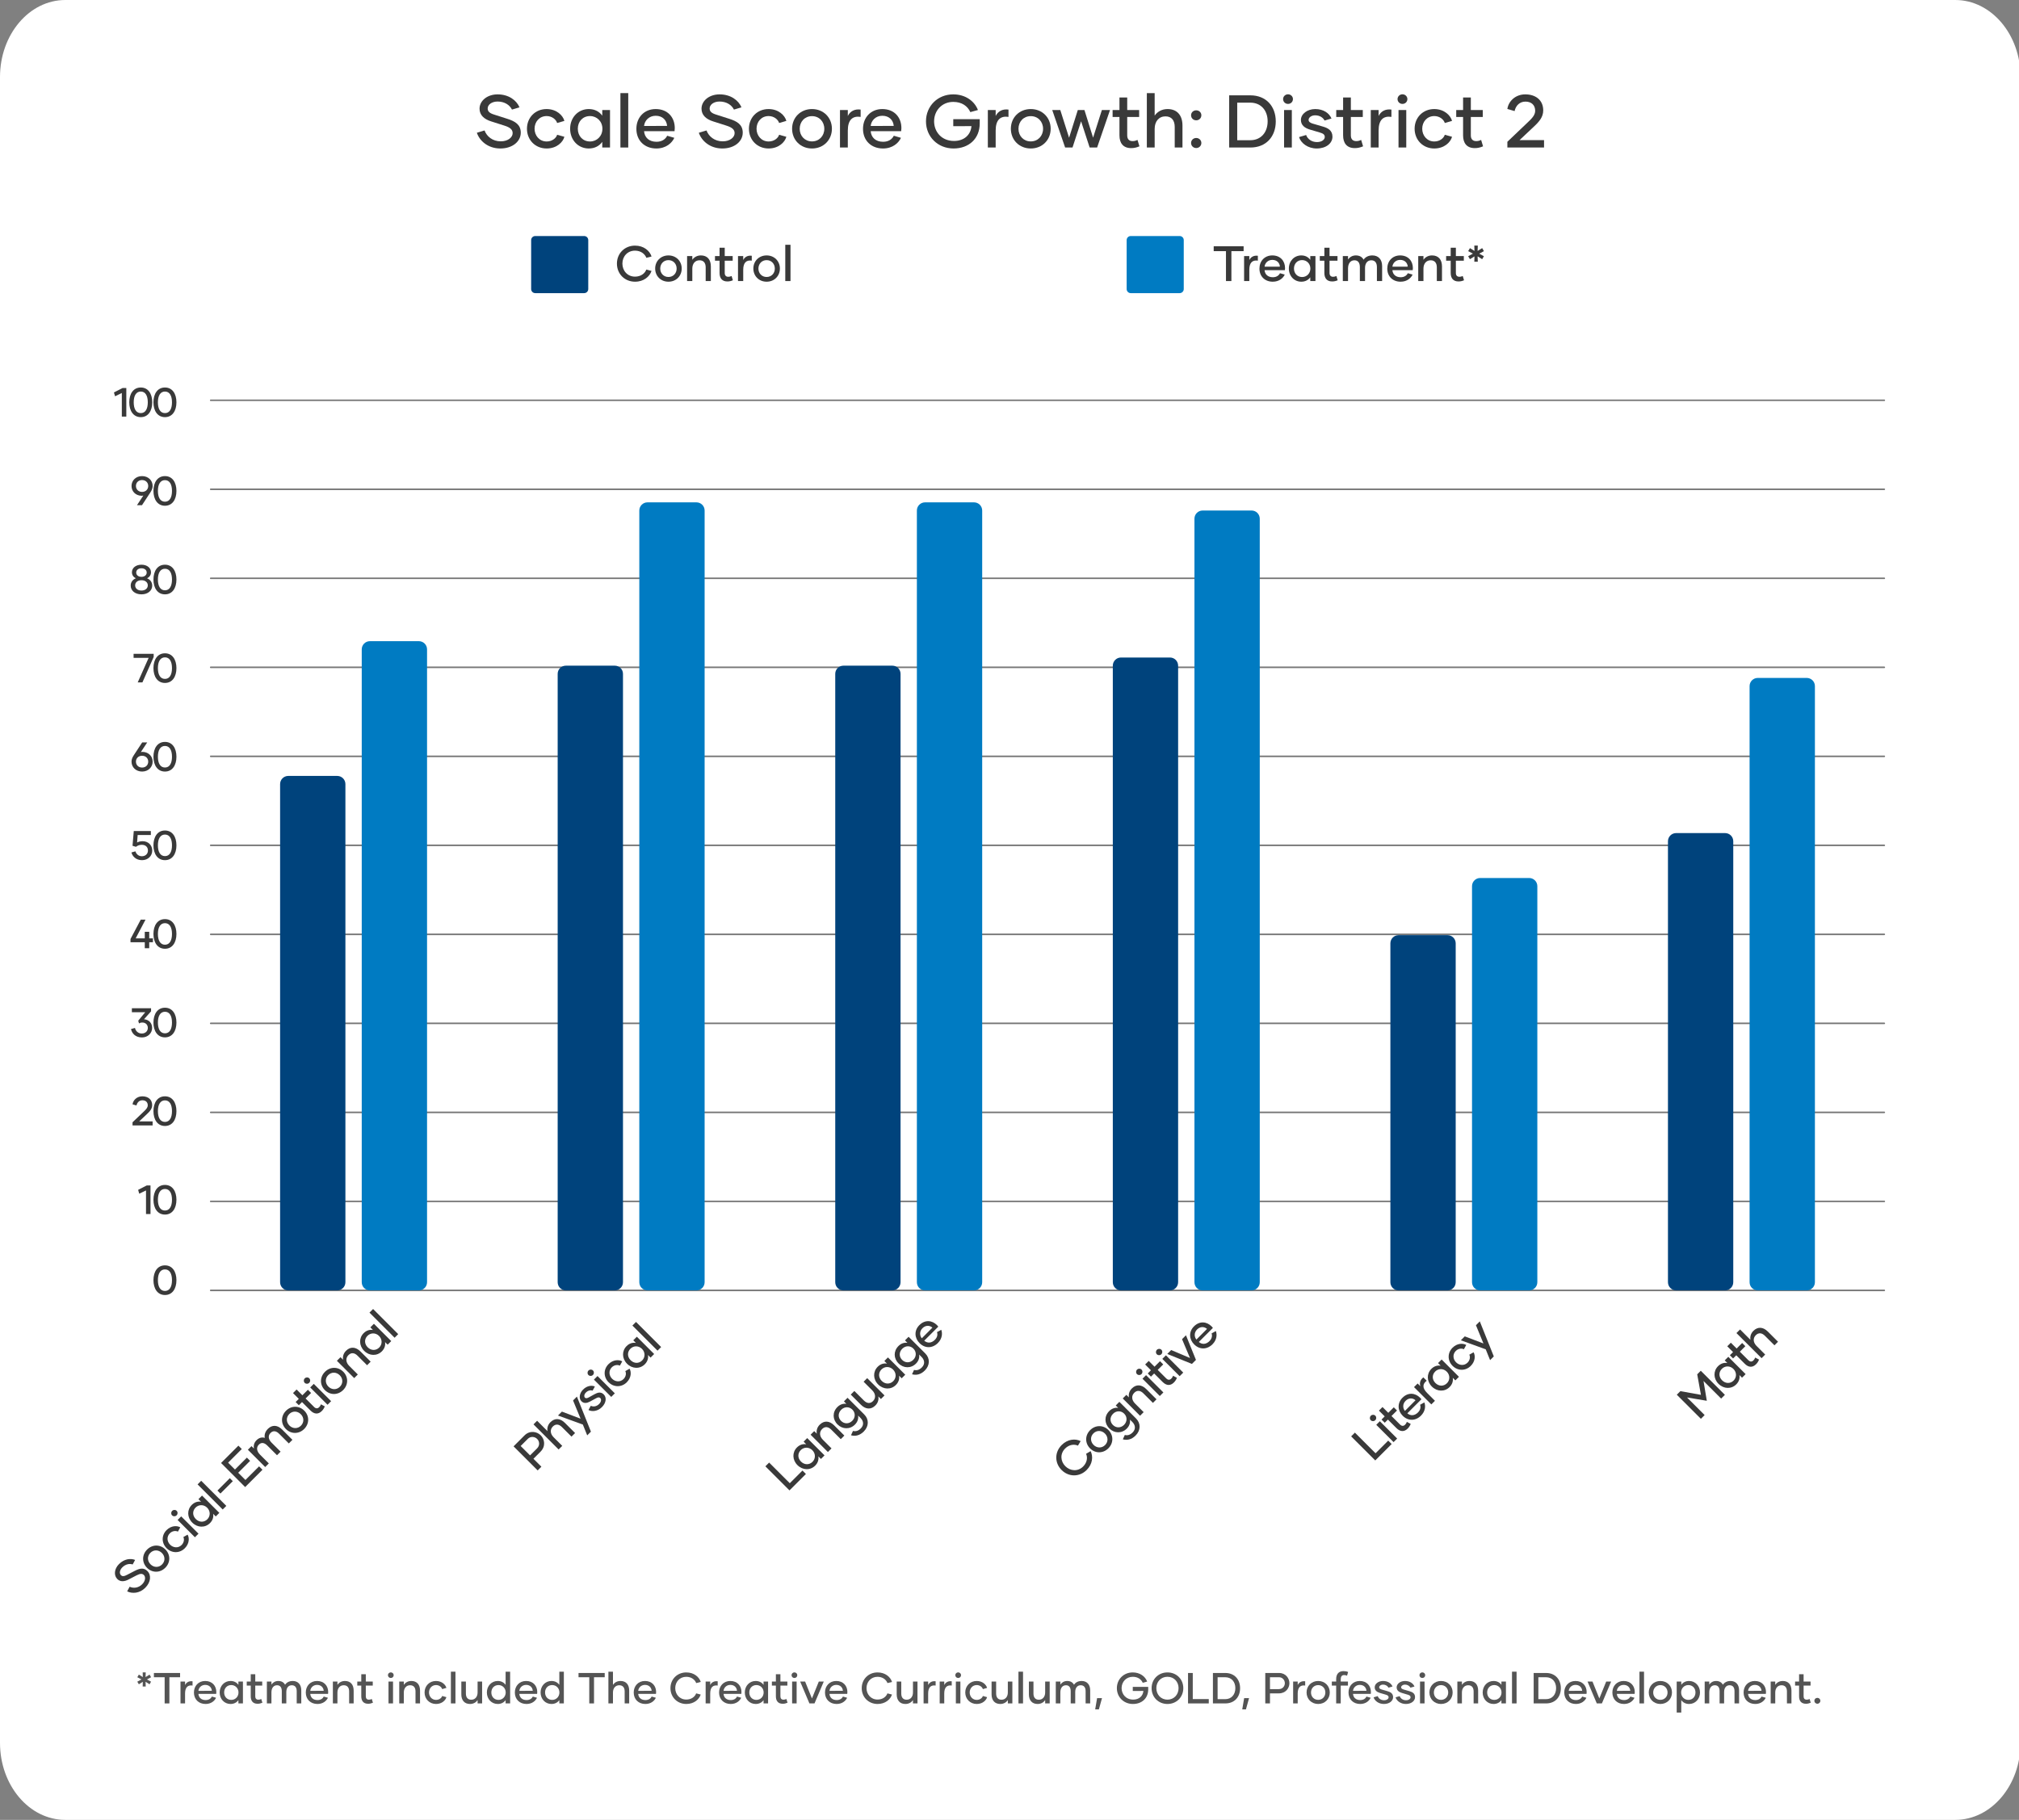<svg width="1300" height="1172" viewBox="0 0 1300 1172" fill="none" xmlns="http://www.w3.org/2000/svg">
<rect x="0" y="0" width="1300" height="1172" fill="#808080" stroke="none"/>
<g clip-path="url(#clip0_25_56)">
<path d="M1258.95 0H42.053C18.828 0 0 22.21 0 49.608V1122.39C0 1149.79 18.828 1172 42.053 1172H1258.95C1282.17 1172 1301 1149.79 1301 1122.39V49.608C1301 22.21 1282.17 0 1258.95 0Z" fill="white"/>
<path d="M78.915 249.89H81.333V268.297H78.442V253.098L74.079 255.202L73.369 252.73L78.915 249.89ZM90.644 268.639C85.861 268.639 83.232 264.563 83.232 259.093C83.232 253.598 85.861 249.548 90.644 249.548C95.427 249.548 98.029 253.598 98.029 259.093C98.029 264.563 95.427 268.639 90.644 268.639ZM90.644 266.035C93.667 266.035 95.165 263.274 95.165 259.093C95.165 254.913 93.667 252.152 90.644 252.152C87.621 252.152 86.097 254.913 86.097 259.093C86.097 263.274 87.621 266.035 90.644 266.035ZM106.219 268.639C101.435 268.639 98.807 264.563 98.807 259.093C98.807 253.598 101.435 249.548 106.219 249.548C111.002 249.548 113.604 253.598 113.604 259.093C113.604 264.563 111.002 268.639 106.219 268.639ZM106.219 266.035C109.241 266.035 110.739 263.274 110.739 259.093C110.739 254.913 109.241 252.152 106.219 252.152C103.196 252.152 101.672 254.913 101.672 259.093C101.672 263.274 103.196 266.035 106.219 266.035Z" fill="#393939"/>
<path d="M91.47 306.609C95.465 306.609 98.278 309.397 98.278 312.973C98.278 314.34 97.805 315.602 96.832 317.101L91.418 325.357H88.185L92.285 319.152C91.917 319.23 91.549 319.283 91.129 319.283C87.291 319.152 84.689 316.469 84.689 312.973C84.689 309.397 87.502 306.609 91.47 306.609ZM91.497 316.785C93.862 316.785 95.439 315.102 95.439 312.973C95.439 310.817 93.862 309.16 91.47 309.16C89.079 309.16 87.528 310.817 87.528 312.973C87.528 315.102 89.105 316.785 91.497 316.785ZM106.219 325.699C101.436 325.699 98.807 321.623 98.807 316.154C98.807 310.659 101.436 306.609 106.219 306.609C111.003 306.609 113.605 310.659 113.605 316.154C113.605 321.623 111.003 325.699 106.219 325.699ZM106.219 323.096C109.242 323.096 110.74 320.335 110.74 316.154C110.74 311.974 109.242 309.213 106.219 309.213C103.197 309.213 101.672 311.974 101.672 316.154C101.672 320.335 103.197 323.096 106.219 323.096Z" fill="#393939"/>
<path d="M94.696 372.425C96.746 373.266 98.007 374.923 98.007 377.158C98.007 380.313 95.274 382.759 91.095 382.759C86.89 382.759 84.156 380.313 84.156 377.158C84.156 374.923 85.418 373.266 87.468 372.425C85.891 371.636 84.945 370.295 84.945 368.533C84.945 365.851 87.31 363.668 91.095 363.668C94.853 363.668 97.219 365.851 97.219 368.533C97.219 370.295 96.273 371.636 94.696 372.425ZM91.095 365.982C88.94 365.982 87.704 367.192 87.704 368.717C87.704 370.242 88.94 371.478 91.095 371.478C93.198 371.478 94.459 370.242 94.459 368.717C94.459 367.192 93.198 365.982 91.095 365.982ZM91.095 380.313C93.592 380.313 95.169 378.867 95.169 376.974C95.169 375.081 93.592 373.661 91.095 373.661C88.546 373.661 87.021 375.081 87.021 376.974C87.021 378.867 88.546 380.313 91.095 380.313ZM106.219 382.759C101.435 382.759 98.807 378.683 98.807 373.214C98.807 367.718 101.435 363.668 106.219 363.668C111.002 363.668 113.604 367.718 113.604 373.214C113.604 378.683 111.002 382.759 106.219 382.759ZM106.219 380.155C109.241 380.155 110.739 377.394 110.739 373.214C110.739 369.033 109.241 366.272 106.219 366.272C103.196 366.272 101.672 369.033 101.672 373.214C101.672 377.394 103.196 380.155 106.219 380.155Z" fill="#393939"/>
<path d="M86.016 421.071H98.947V423.096L91.693 439.477H88.67L95.714 423.648H86.016V421.071ZM106.218 439.819C101.434 439.819 98.806 435.743 98.806 430.274C98.806 424.778 101.434 420.729 106.218 420.729C111.001 420.729 113.603 424.778 113.603 430.274C113.603 435.743 111.001 439.819 106.218 439.819ZM106.218 437.216C109.24 437.216 110.739 434.455 110.739 430.274C110.739 426.093 109.24 423.332 106.218 423.332C103.195 423.332 101.671 426.093 101.671 430.274C101.671 434.455 103.195 437.216 106.218 437.216Z" fill="#393939"/>
<path d="M91.838 484.205C95.676 484.337 98.278 486.992 98.278 490.49C98.278 494.066 95.465 496.879 91.497 496.879C87.502 496.879 84.689 494.092 84.689 490.49C84.689 489.149 85.162 487.86 86.135 486.388L91.549 478.131H94.782L90.708 484.31C91.05 484.231 91.444 484.205 91.838 484.205ZM91.497 494.302C93.888 494.302 95.439 492.646 95.439 490.49C95.439 488.36 93.862 486.703 91.47 486.703C89.105 486.703 87.528 488.386 87.528 490.49C87.528 492.646 89.105 494.302 91.497 494.302ZM106.219 496.879C101.436 496.879 98.807 492.804 98.807 487.334C98.807 481.839 101.436 477.789 106.219 477.789C111.003 477.789 113.605 481.839 113.605 487.334C113.605 492.804 111.003 496.879 106.219 496.879ZM106.219 494.276C109.242 494.276 110.74 491.515 110.74 487.334C110.74 483.153 109.242 480.392 106.219 480.392C103.197 480.392 101.672 483.153 101.672 487.334C101.672 491.515 103.197 494.276 106.219 494.276Z" fill="#393939"/>
<path d="M91.819 541.738C95.446 541.738 98.021 544.263 98.021 547.76C98.021 551.257 95.288 553.939 91.477 553.939C87.508 553.939 85.3 551.494 84.617 548.97L87.193 548.26C87.745 550.021 89.19 551.415 91.346 551.415C93.79 551.415 95.262 549.758 95.262 547.734C95.262 545.656 93.895 544.052 91.319 544.052C89.9 544.052 88.665 544.473 87.535 545.341L85.327 544.683L86.142 535.191H97.128V537.742H88.638L88.27 542.58C89.217 542.054 90.373 541.738 91.819 541.738ZM106.219 553.939C101.435 553.939 98.807 549.864 98.807 544.394C98.807 538.899 101.435 534.849 106.219 534.849C111.002 534.849 113.604 538.899 113.604 544.394C113.604 549.864 111.002 553.939 106.219 553.939ZM106.219 551.336C109.241 551.336 110.739 548.575 110.739 544.394C110.739 540.213 109.241 537.452 106.219 537.452C103.196 537.452 101.672 540.213 101.672 544.394C101.672 548.575 103.196 551.336 106.219 551.336Z" fill="#393939"/>
<path d="M98.477 604.295V606.819H96.085V610.658H93.221V606.819H84.022V604.715L90.618 592.251H93.694L87.359 604.295H93.221V600.087H96.085V604.295H98.477ZM106.218 611C101.435 611 98.807 606.924 98.807 601.455C98.807 595.959 101.435 591.91 106.218 591.91C111.002 591.91 113.604 595.959 113.604 601.455C113.604 606.924 111.002 611 106.218 611ZM106.218 608.397C109.241 608.397 110.739 605.636 110.739 601.455C110.739 597.274 109.241 594.513 106.218 594.513C103.196 594.513 101.671 597.274 101.671 601.455C101.671 605.636 103.196 608.397 106.218 608.397Z" fill="#393939"/>
<path d="M92.715 656.411C95.869 656.648 97.946 658.804 97.946 661.986C97.946 665.378 95.186 668.113 91.401 668.113C87.065 668.113 84.883 665.352 84.357 662.696L86.907 661.986C87.301 663.932 88.931 665.588 91.27 665.588C93.793 665.588 95.186 663.879 95.186 661.986C95.186 660.04 93.872 658.515 91.638 658.515C90.718 658.515 90.113 658.725 89.509 659.12L89.01 657.332L93.53 651.862H84.909V649.312H97.262V651.31L92.715 656.411ZM106.219 668.06C101.435 668.06 98.807 663.984 98.807 658.515C98.807 653.019 101.435 648.97 106.219 648.97C111.002 648.97 113.604 653.019 113.604 658.515C113.604 663.984 111.002 668.06 106.219 668.06ZM106.219 665.457C109.241 665.457 110.739 662.696 110.739 658.515C110.739 654.334 109.241 651.573 106.219 651.573C103.196 651.573 101.672 654.334 101.672 658.515C101.672 662.696 103.196 665.457 106.219 665.457Z" fill="#393939"/>
<path d="M89.62 722.175H98.267V724.778H85.336V722.753L92.59 715.838C94.088 714.418 95.139 713.287 95.139 711.815C95.139 709.843 93.852 708.58 91.696 708.58C89.751 708.58 88.332 709.895 87.885 711.92L85.336 711.184C85.704 708.501 88.122 706.03 91.644 706.03C95.35 706.03 97.978 708.081 97.978 711.683C97.978 714.023 96.585 715.654 94.535 717.547L89.62 722.175ZM106.218 725.12C101.434 725.12 98.806 721.044 98.806 715.575C98.806 710.079 101.434 706.03 106.218 706.03C111.001 706.03 113.603 710.079 113.603 715.575C113.603 721.044 111.001 725.12 106.218 725.12ZM106.218 722.517C109.24 722.517 110.738 719.756 110.738 715.575C110.738 711.394 109.24 708.633 106.218 708.633C103.195 708.633 101.671 711.394 101.671 715.575C101.671 719.756 103.195 722.517 106.218 722.517Z" fill="#393939"/>
<path d="M94.489 763.432H96.907V781.839H94.016V766.64L89.653 768.744L88.943 766.272L94.489 763.432ZM106.218 782.18C101.435 782.18 98.806 778.105 98.806 772.635C98.806 767.14 101.435 763.09 106.218 763.09C111.002 763.09 113.604 767.14 113.604 772.635C113.604 778.105 111.002 782.18 106.218 782.18ZM106.218 779.577C109.241 779.577 110.739 776.816 110.739 772.635C110.739 768.454 109.241 765.694 106.218 765.694C103.196 765.694 101.671 768.454 101.671 772.635C101.671 776.816 103.196 779.577 106.218 779.577Z" fill="#393939"/>
<path d="M106.218 833.982C101.435 833.982 98.807 829.906 98.807 824.437C98.807 818.941 101.435 814.892 106.218 814.892C111.002 814.892 113.604 818.941 113.604 824.437C113.604 829.906 111.002 833.982 106.218 833.982ZM106.218 831.379C109.241 831.379 110.739 828.618 110.739 824.437C110.739 820.256 109.241 817.495 106.218 817.495C103.196 817.495 101.671 820.256 101.671 824.437C101.671 828.618 103.196 831.379 106.218 831.379Z" fill="#393939"/>
<path opacity="0.8" d="M135.672 257.779H1213.27" stroke="#545454" stroke-linecap="round"/>
<path opacity="0.8" d="M135.672 315.102H1213.27" stroke="#545454" stroke-linecap="round"/>
<path opacity="0.8" d="M135.672 372.425H1213.27" stroke="#545454" stroke-linecap="round"/>
<path opacity="0.8" d="M135.672 429.748H1213.27" stroke="#545454" stroke-linecap="round"/>
<path opacity="0.8" d="M135.672 487.071H1213.27" stroke="#545454" stroke-linecap="round"/>
<path opacity="0.8" d="M135.672 544.395H1213.27" stroke="#545454" stroke-linecap="round"/>
<path opacity="0.8" d="M135.672 601.717H1213.27" stroke="#545454" stroke-linecap="round"/>
<path opacity="0.8" d="M135.672 659.041H1213.27" stroke="#545454" stroke-linecap="round"/>
<path opacity="0.8" d="M135.672 716.364H1213.27" stroke="#545454" stroke-linecap="round"/>
<path opacity="0.8" d="M135.672 773.688H1213.27" stroke="#545454" stroke-linecap="round"/>
<path opacity="0.8" d="M135.672 831.01H1213.27" stroke="#545454" stroke-linecap="round"/>
<path d="M217.148 499.693H185.608C182.705 499.693 180.352 502.047 180.352 504.952V825.751C180.352 828.656 182.705 831.01 185.608 831.01H217.148C220.051 831.01 222.404 828.656 222.404 825.751V504.952C222.404 502.047 220.051 499.693 217.148 499.693Z" fill="#00437C"/>
<path d="M269.714 412.919H238.175C235.271 412.919 232.918 415.274 232.918 418.178V825.751C232.918 828.656 235.271 831.01 238.175 831.01H269.714C272.617 831.01 274.97 828.656 274.97 825.751V418.178C274.97 415.274 272.617 412.919 269.714 412.919Z" fill="#007BC2"/>
<path d="M395.87 428.696H364.331C361.428 428.696 359.074 431.051 359.074 433.955V825.751C359.074 828.656 361.428 831.01 364.331 831.01H395.87C398.773 831.01 401.127 828.656 401.127 825.751V433.955C401.127 431.051 398.773 428.696 395.87 428.696Z" fill="#00437C"/>
<path d="M448.437 323.517H416.897C413.994 323.517 411.641 325.871 411.641 328.776V825.752C411.641 828.656 413.994 831.011 416.897 831.011H448.437C451.34 831.011 453.693 828.656 453.693 825.752V328.776C453.693 325.871 451.34 323.517 448.437 323.517Z" fill="#007BC2"/>
<path d="M574.593 428.696H543.053C540.15 428.696 537.797 431.051 537.797 433.955V825.751C537.797 828.656 540.15 831.01 543.053 831.01H574.593C577.496 831.01 579.849 828.656 579.849 825.751V433.955C579.849 431.051 577.496 428.696 574.593 428.696Z" fill="#00437C"/>
<path d="M627.159 323.517H595.62C592.717 323.517 590.363 325.871 590.363 328.776V825.752C590.363 828.656 592.717 831.011 595.62 831.011H627.159C630.062 831.011 632.416 828.656 632.416 825.752V328.776C632.416 325.871 630.062 323.517 627.159 323.517Z" fill="#007BC2"/>
<path d="M753.317 423.438H721.778C718.875 423.438 716.521 425.792 716.521 428.697V825.751C716.521 828.656 718.875 831.01 721.778 831.01H753.317C756.221 831.01 758.574 828.656 758.574 825.751V428.697C758.574 425.792 756.221 423.438 753.317 423.438Z" fill="#00437C"/>
<path d="M805.882 328.775H774.343C771.439 328.775 769.086 331.13 769.086 334.034V825.751C769.086 828.656 771.439 831.01 774.343 831.01H805.882C808.785 831.01 811.138 828.656 811.138 825.751V334.034C811.138 331.13 808.785 328.775 805.882 328.775Z" fill="#007BC2"/>
<path d="M932.04 602.243H900.501C897.598 602.243 895.244 604.598 895.244 607.502V825.751C895.244 828.655 897.598 831.01 900.501 831.01H932.04C934.943 831.01 937.297 828.655 937.297 825.751V607.502C937.297 604.598 934.943 602.243 932.04 602.243Z" fill="#00437C"/>
<path d="M984.607 565.43H953.067C950.164 565.43 947.811 567.785 947.811 570.689V825.751C947.811 828.655 950.164 831.01 953.067 831.01H984.607C987.51 831.01 989.863 828.655 989.863 825.751V570.689C989.863 567.785 987.51 565.43 984.607 565.43Z" fill="#007BC2"/>
<path d="M1110.76 536.506H1079.23C1076.32 536.506 1073.97 538.86 1073.97 541.765V825.751C1073.97 828.656 1076.32 831.01 1079.23 831.01H1110.76C1113.67 831.01 1116.02 828.656 1116.02 825.751V541.765C1116.02 538.86 1113.67 536.506 1110.76 536.506Z" fill="#00437C"/>
<path d="M1163.33 436.584H1131.79C1128.89 436.584 1126.53 438.939 1126.53 441.843V825.751C1126.53 828.655 1128.89 831.01 1131.79 831.01H1163.33C1166.23 831.01 1168.59 828.655 1168.59 825.751V441.843C1168.59 438.939 1166.23 436.584 1163.33 436.584Z" fill="#007BC2"/>
<path d="M978.392 90.248H994.184V95H970.568V91.304L983.816 78.68C986.552 76.088 988.472 74.024 988.472 71.336C988.472 67.736 986.12 65.432 982.184 65.432C978.632 65.432 976.04 67.832 975.224 71.528L970.568 70.184C971.24 65.288 975.656 60.776 982.088 60.776C988.856 60.776 993.656 64.52 993.656 71.096C993.656 75.368 991.112 78.344 987.368 81.8L978.392 90.248Z" fill="#393939"/>
<path d="M953.669 90.104L954.917 94.232C953.093 95 951.509 95.384 949.589 95.384C944.405 95.384 942.053 92.12 942.053 87.176V75.32H937.637V70.856H942.053V62.792H947.045V70.856H954.725V75.32H947.045V87.176C947.045 89.528 948.197 90.872 950.501 90.872C951.701 90.872 952.565 90.632 953.669 90.104Z" fill="#393939"/>
<path d="M923.521 95.624C916.177 95.624 910.849 90.104 910.849 82.904C910.849 75.704 916.177 70.232 923.473 70.232C929.953 70.232 934.033 74.36 934.945 77.864L930.289 79.208C929.617 77 927.025 74.744 923.521 74.744C918.817 74.744 915.745 78.488 915.745 82.904C915.745 87.272 918.817 91.112 923.521 91.112C927.025 91.112 929.617 89 930.289 86.792L934.945 88.088C934.033 91.592 929.953 95.624 923.521 95.624Z" fill="#393939"/>
<path d="M903.023 66.92C901.247 66.92 899.855 65.576 899.855 63.8C899.855 62.12 901.247 60.728 903.023 60.728C904.799 60.728 906.192 62.12 906.192 63.8C906.192 65.576 904.799 66.92 903.023 66.92ZM900.479 95V70.856H905.471V95H900.479Z" fill="#393939"/>
<path d="M887.658 74.696C889.098 71.768 891.93 70.04 895.914 70.568V75.272C890.778 74.504 887.658 77.096 887.658 84.104V95H882.618V70.856H887.658V74.696Z" fill="#393939"/>
<path d="M876.419 90.104L877.667 94.232C875.843 95 874.259 95.384 872.339 95.384C867.155 95.384 864.803 92.12 864.803 87.176V75.32H860.387V70.856H864.803V62.792H869.795V70.856H877.475V75.32H869.795V87.176C869.795 89.528 870.947 90.872 873.251 90.872C874.451 90.872 875.315 90.632 876.419 90.104Z" fill="#393939"/>
<path d="M847.817 95.624C842.105 95.624 837.641 92.216 836.441 88.28L841.001 86.936C841.865 89.48 844.505 91.496 847.961 91.496C851.033 91.496 853.001 89.96 853.001 88.232C853.001 86.744 852.041 85.976 849.881 85.352L843.401 83.432C840.185 82.472 837.641 80.696 837.641 77.24C837.641 73.4 841.721 70.232 846.857 70.232C852.089 70.232 855.881 72.824 857.321 76.328L852.857 77.624C851.945 75.8 849.833 74.264 846.809 74.264C844.265 74.264 842.585 75.752 842.585 77.192C842.585 78.392 843.545 79.064 845.177 79.592L851.609 81.464C855.017 82.424 857.945 83.96 857.945 88.04C857.945 92.36 853.769 95.624 847.817 95.624Z" fill="#393939"/>
<path d="M829.336 66.92C827.56 66.92 826.168 65.576 826.168 63.8C826.168 62.12 827.56 60.728 829.336 60.728C831.112 60.728 832.504 62.12 832.504 63.8C832.504 65.576 831.112 66.92 829.336 66.92ZM826.792 95V70.856H831.784V95H826.792Z" fill="#393939"/>
<path d="M805.126 61.4C815.206 61.4 821.446 68.456 821.446 78.2C821.446 87.896 815.302 95 805.126 95H791.446V61.4H805.126ZM805.03 90.296C811.99 90.296 816.214 85.16 816.214 78.104C816.214 71.192 811.99 66.104 805.03 66.104H796.63V90.296H805.03Z" fill="#393939"/>
<path d="M770.22 77.48C768.348 77.48 766.908 76.088 766.908 74.216C766.908 72.44 768.348 71.048 770.22 71.048C772.092 71.048 773.532 72.44 773.532 74.216C773.532 76.088 772.092 77.48 770.22 77.48ZM770.22 95.336C768.348 95.336 766.908 93.896 766.908 92.072C766.908 90.296 768.348 88.856 770.22 88.856C772.092 88.856 773.532 90.296 773.532 92.072C773.532 93.896 772.092 95.336 770.22 95.336Z" fill="#393939"/>
<path d="M751.774 70.232C757.966 70.232 761.374 74.312 761.374 80.84V95H756.382V81.752C756.382 77.528 754.366 74.936 750.43 74.936C746.206 74.936 743.47 78.152 743.47 83V95H738.43V59.96H743.47V74.456C745.15 72.056 747.934 70.232 751.774 70.232Z" fill="#393939"/>
<path d="M732.419 90.104L733.667 94.232C731.843 95 730.259 95.384 728.339 95.384C723.155 95.384 720.803 92.12 720.803 87.176V75.32H716.387V70.856H720.803V62.792H725.795V70.856H733.475V75.32H725.795V87.176C725.795 89.528 726.947 90.872 729.251 90.872C730.451 90.872 731.315 90.632 732.419 90.104Z" fill="#393939"/>
<path d="M709.485 70.856H714.717L706.413 95H701.613L696.093 78.104L690.573 95H685.821L677.517 70.856H682.701L688.365 88.712L693.981 70.856H698.253L703.821 88.664L709.485 70.856Z" fill="#393939"/>
<path d="M663.696 95.624C656.304 95.624 650.88 90.152 650.88 82.904C650.88 75.704 656.304 70.232 663.696 70.232C671.088 70.232 676.512 75.704 676.512 82.904C676.512 90.152 671.088 95.624 663.696 95.624ZM663.696 91.064C668.304 91.064 671.616 87.56 671.616 82.952C671.616 78.296 668.304 74.792 663.696 74.792C659.088 74.792 655.776 78.296 655.776 82.952C655.776 87.56 659.088 91.064 663.696 91.064Z" fill="#393939"/>
<path d="M641.095 74.696C642.535 71.768 645.367 70.04 649.351 70.568V75.272C644.215 74.504 641.095 77.096 641.095 84.104V95H636.055V70.856H641.095V74.696Z" fill="#393939"/>
<path d="M630.832 76.76V79.448C630.832 89.432 623.728 95.624 613.984 95.624C603.808 95.624 596.224 88.04 596.224 78.152C596.224 68.264 603.808 60.776 613.744 60.776C621.712 60.776 627.52 65.192 629.68 70.856L624.784 72.2C623.056 68.36 619.36 65.624 613.792 65.624C606.4 65.624 601.456 71.336 601.456 78.104C601.456 84.872 606.256 90.776 614.272 90.776C620.752 90.776 625.024 86.888 625.504 81.224L613.792 81.272V76.76H630.832Z" fill="#393939"/>
<path d="M568.541 95.624C561.005 95.624 555.677 90.584 555.677 82.952C555.677 75.752 560.621 70.232 568.109 70.232C575.933 70.232 580.397 75.656 580.397 82.472C580.397 83.192 580.349 83.768 580.253 84.488H560.621C560.957 88.472 563.741 91.304 568.637 91.304C572.237 91.304 574.493 89.528 575.501 87.416L580.109 88.76C578.621 92.024 574.829 95.624 568.541 95.624ZM560.621 81.128L575.453 81.08C575.165 77.384 572.525 74.552 568.109 74.552C563.789 74.552 560.957 77.672 560.621 81.128Z" fill="#393939"/>
<path d="M545.892 74.696C547.332 71.768 550.164 70.04 554.148 70.568V75.272C549.012 74.504 545.892 77.096 545.892 84.104V95H540.852V70.856H545.892V74.696Z" fill="#393939"/>
<path d="M522.836 95.624C515.444 95.624 510.021 90.152 510.021 82.904C510.021 75.704 515.444 70.232 522.836 70.232C530.228 70.232 535.652 75.704 535.652 82.904C535.652 90.152 530.228 95.624 522.836 95.624ZM522.836 91.064C527.444 91.064 530.757 87.56 530.757 82.952C530.757 78.296 527.444 74.792 522.836 74.792C518.228 74.792 514.917 78.296 514.917 82.952C514.917 87.56 518.228 91.064 522.836 91.064Z" fill="#393939"/>
<path d="M494.896 95.624C487.552 95.624 482.224 90.104 482.224 82.904C482.224 75.704 487.552 70.232 494.848 70.232C501.328 70.232 505.408 74.36 506.32 77.864L501.664 79.208C500.992 77 498.4 74.744 494.896 74.744C490.192 74.744 487.12 78.488 487.12 82.904C487.12 87.272 490.192 91.112 494.896 91.112C498.4 91.112 500.992 89 501.664 86.792L506.32 88.088C505.408 91.592 501.328 95.624 494.896 95.624Z" fill="#393939"/>
<path d="M465.086 95.624C457.166 95.624 451.742 90.776 449.966 85.496L454.91 84.008C456.35 87.896 460.094 91.016 465.374 91.016C470.03 91.016 473.006 88.424 473.006 85.784C473.006 83.576 471.614 82.136 467.678 80.888L459.23 78.2C454.766 76.808 451.694 74.216 451.694 69.992C451.694 65 456.542 60.776 463.31 60.776C470.462 60.776 475.502 64.568 477.422 69.128L472.574 70.568C471.038 67.496 467.678 65.384 463.31 65.384C459.518 65.384 456.926 67.448 456.926 69.848C456.926 71.768 458.174 72.92 461.198 73.832L469.454 76.472C474.638 78.104 478.238 80.264 478.238 85.448C478.238 91.064 472.958 95.624 465.086 95.624Z" fill="#393939"/>
<path d="M422.619 95.624C415.083 95.624 409.755 90.584 409.755 82.952C409.755 75.752 414.699 70.232 422.187 70.232C430.011 70.232 434.475 75.656 434.475 82.472C434.475 83.192 434.427 83.768 434.331 84.488H414.699C415.035 88.472 417.819 91.304 422.715 91.304C426.315 91.304 428.571 89.528 429.579 87.416L434.187 88.76C432.699 92.024 428.907 95.624 422.619 95.624ZM414.699 81.128L429.531 81.08C429.243 77.384 426.603 74.552 422.187 74.552C417.867 74.552 415.035 77.672 414.699 81.128Z" fill="#393939"/>
<path d="M399.477 95V59.96H404.517V95H399.477Z" fill="#393939"/>
<path d="M379.099 95.624C372.283 95.624 367.099 90.2 367.099 82.904C367.099 75.656 372.283 70.232 379.099 70.232C382.987 70.232 385.963 71.912 387.787 74.504V70.856H392.779V95H387.787V91.352C385.963 93.944 382.987 95.624 379.099 95.624ZM379.915 91.112C384.331 91.112 387.883 87.656 387.883 82.904C387.883 78.2 384.331 74.744 379.915 74.744C375.307 74.744 372.043 78.152 372.043 82.904C372.043 87.656 375.307 91.112 379.915 91.112Z" fill="#393939"/>
<path d="M351.974 95.624C344.63 95.624 339.302 90.104 339.302 82.904C339.302 75.704 344.63 70.232 351.926 70.232C358.406 70.232 362.486 74.36 363.398 77.864L358.742 79.208C358.07 77 355.478 74.744 351.974 74.744C347.27 74.744 344.198 78.488 344.198 82.904C344.198 87.272 347.27 91.112 351.974 91.112C355.478 91.112 358.07 89 358.742 86.792L363.398 88.088C362.486 91.592 358.406 95.624 351.974 95.624Z" fill="#393939"/>
<path d="M322.164 95.624C314.244 95.624 308.82 90.776 307.044 85.496L311.988 84.008C313.428 87.896 317.172 91.016 322.452 91.016C327.108 91.016 330.084 88.424 330.084 85.784C330.084 83.576 328.692 82.136 324.756 80.888L316.308 78.2C311.844 76.808 308.772 74.216 308.772 69.992C308.772 65 313.62 60.776 320.388 60.776C327.54 60.776 332.58 64.568 334.5 69.128L329.652 70.568C328.116 67.496 324.756 65.384 320.388 65.384C316.596 65.384 314.004 67.448 314.004 69.848C314.004 71.768 315.252 72.92 318.276 73.832L326.532 76.472C331.716 78.104 335.316 80.264 335.316 85.448C335.316 91.064 330.036 95.624 322.164 95.624Z" fill="#393939"/>
<path d="M93.536 1022.53C89.879 1026.18 85.135 1026.45 81.877 1024.83L83.473 1021.86C85.933 1022.99 89.103 1022.7 91.541 1020.27C93.691 1018.12 93.868 1015.55 92.649 1014.33C91.629 1013.31 90.322 1013.29 87.928 1014.53L82.786 1017.19C80.082 1018.61 77.466 1018.83 75.516 1016.88C73.211 1014.57 73.499 1010.39 76.624 1007.26C79.927 1003.96 84.005 1003.39 86.997 1004.6L85.424 1007.51C83.296 1006.8 80.769 1007.37 78.752 1009.39C77.001 1011.14 76.757 1013.29 77.865 1014.4C78.752 1015.28 79.86 1015.24 81.678 1014.26L86.709 1011.67C89.856 1010.03 92.516 1009.37 94.91 1011.76C97.503 1014.35 97.171 1018.89 93.536 1022.53ZM106.444 1009.62C103.03 1013.04 97.999 1013.02 94.652 1009.67C91.328 1006.35 91.305 1001.32 94.719 997.908C98.132 994.496 103.163 994.519 106.488 997.84C109.835 1001.19 109.857 1006.21 106.444 1009.62ZM104.338 1007.52C106.466 1005.4 106.377 1002.25 104.249 1000.12C102.1 997.973 98.952 997.884 96.825 1000.01C94.697 1002.14 94.785 1005.28 96.935 1007.43C99.063 1009.56 102.21 1009.65 104.338 1007.52ZM119.004 997.072C115.612 1000.46 110.603 1000.37 107.278 997.051C103.954 993.728 103.887 988.744 107.257 985.376C110.249 982.385 114.039 982.408 116.078 983.604L114.549 986.374C113.219 985.664 110.98 985.82 109.362 987.436C107.19 989.608 107.5 992.754 109.539 994.791C111.556 996.806 114.748 997.161 116.92 994.992C118.538 993.373 118.76 991.203 118.051 989.872L120.799 988.321C121.996 990.36 121.974 994.104 119.004 997.072ZM113.716 975.863C112.896 976.683 111.632 976.706 110.812 975.887C110.037 975.111 110.037 973.824 110.857 973.004C111.677 972.187 112.962 972.187 113.738 972.963C114.558 973.78 114.536 975.043 113.716 975.863ZM125.507 989.997L114.359 978.855L116.664 976.55L127.813 987.692L125.507 989.997ZM135.201 980.883C132.054 984.029 127.156 983.92 123.787 980.552C120.44 977.208 120.329 972.31 123.476 969.164C125.272 967.37 127.422 966.773 129.461 967.128L127.776 965.444L130.081 963.141L141.23 974.284L138.925 976.586L137.241 974.902C137.595 976.941 136.997 979.09 135.201 980.883ZM133.495 978.424C135.534 976.388 135.578 973.153 133.384 970.96C131.212 968.788 127.976 968.833 125.937 970.871C123.809 972.997 123.875 976.077 126.07 978.27C128.264 980.463 131.367 980.552 133.495 978.424ZM143.4 972.114L127.22 955.944L129.547 953.617L145.727 969.788L143.4 972.114ZM141.925 961.846L139.996 959.92L147.976 951.947L149.904 953.873L141.925 961.846ZM155.679 933.171L146.88 941.963L151.291 946.373L158.96 938.708L161.043 940.791L153.374 948.456L158.029 953.106L166.806 944.334L169 946.527L157.851 957.669L142.336 942.164L153.507 930.998L155.679 933.171ZM172.488 920.18C175.125 917.546 178.583 917.546 181.62 920.579L188.291 927.247L185.964 929.573L179.736 923.349C177.874 921.488 175.901 921.112 174.195 922.817C172.466 924.545 172.732 926.936 174.837 929.04L180.667 934.867L178.362 937.173L172.133 930.946C170.272 929.085 168.321 928.688 166.681 930.327C164.908 932.097 165.218 934.58 167.457 936.818L173.086 942.444L170.759 944.77L159.61 933.627L161.938 931.301L163.489 932.852C163.157 931.058 163.556 929.108 165.152 927.513C166.77 925.897 168.631 925.409 170.493 925.983C170.139 924.213 170.604 922.065 172.488 920.18ZM195.874 920.245C192.461 923.657 187.43 923.634 184.083 920.289C180.758 916.966 180.736 911.938 184.149 908.526C187.563 905.113 192.594 905.137 195.918 908.46C199.265 911.805 199.288 916.833 195.874 920.245ZM193.768 918.141C195.896 916.013 195.808 912.867 193.68 910.742C191.53 908.594 188.382 908.505 186.255 910.63C184.127 912.758 184.216 915.903 186.366 918.052C188.493 920.177 191.641 920.266 193.768 918.141ZM206.646 904.382L209.129 905.711C208.641 906.91 208.087 907.816 207.2 908.703C204.807 911.095 202.213 910.674 199.931 908.392L194.456 902.92L192.417 904.959L190.355 902.9L192.395 900.861L188.671 897.14L190.976 894.835L194.7 898.558L198.246 895.013L200.307 897.073L196.761 900.618L202.236 906.09C203.322 907.173 204.474 907.262 205.538 906.2C206.092 905.646 206.381 905.137 206.646 904.382ZM199.099 890.528C198.278 891.347 197.015 891.368 196.195 890.548C195.419 889.773 195.419 888.489 196.239 887.669C197.059 886.849 198.345 886.849 199.121 887.624C199.941 888.444 199.919 889.708 199.099 890.528ZM210.89 904.662L199.741 893.517L202.046 891.214L213.195 902.357L210.89 904.662ZM220.961 895.172C217.548 898.584 212.516 898.561 209.169 895.216C205.845 891.893 205.822 886.865 209.236 883.453C212.649 880.04 217.681 880.064 221.005 883.387C224.352 886.732 224.374 891.76 220.961 895.172ZM218.855 893.068C220.983 890.94 220.894 887.794 218.766 885.669C216.617 883.52 213.469 883.432 211.341 885.557C209.214 887.685 209.302 890.83 211.452 892.979C213.58 895.104 216.727 895.193 218.855 893.068ZM222.793 869.903C225.652 867.044 229.11 867.355 232.124 870.368L238.663 876.902L236.358 879.208L230.24 873.093C228.29 871.143 226.162 870.877 224.345 872.694C222.394 874.644 222.616 877.391 224.854 879.628L230.395 885.165L228.068 887.491L216.919 876.349L219.247 874.023L220.909 875.686C220.577 873.801 221.02 871.676 222.793 869.903ZM245.88 870.266C242.733 873.412 237.834 873.302 234.465 869.934C231.118 866.588 231.008 861.692 234.155 858.547C235.95 856.753 238.1 856.155 240.139 856.51L238.455 854.826L240.76 852.521L251.909 863.664L249.604 865.969L247.919 864.285C248.274 866.324 247.675 868.472 245.88 870.266ZM244.173 867.807C246.212 865.77 246.257 862.536 244.062 860.343C241.89 858.171 238.654 858.215 236.615 860.254C234.487 862.379 234.554 865.46 236.748 867.653C238.942 869.846 242.045 869.934 244.173 867.807ZM254.078 861.497L237.898 845.326L240.226 843L256.405 859.171L254.078 861.497Z" fill="#393939"/>
<path d="M337.733 924.399C341.103 921.034 345.69 921.853 348.195 924.354C350.7 926.858 351.499 931.421 348.017 934.899L343.475 939.442L348.594 944.558L346.202 946.95L330.686 931.445L337.733 924.399ZM345.802 932.774C347.73 930.847 347.419 928.231 345.867 926.681C344.295 925.109 341.636 924.843 339.862 926.615L335.252 931.223L341.301 937.269L345.802 932.774ZM354.417 915.878C357.277 913.019 360.735 913.329 363.75 916.342L370.288 922.877L367.981 925.182L361.864 919.068C359.915 917.118 357.786 916.851 355.968 918.668C354.02 920.619 354.239 923.365 356.478 925.602L362.021 931.14L359.693 933.466L343.514 917.295L345.841 914.969L352.533 921.66C352.202 919.775 352.643 917.65 354.417 915.878ZM368.984 901.895L371.466 899.412L380.488 921.987L378.093 924.378L375.28 917.399L359.275 911.596L361.804 909.071L373.817 913.635L368.984 901.895ZM387.562 906.189C384.924 908.823 381.29 909.312 378.918 908.048L380.402 905.325C381.977 906.1 384.127 905.811 385.723 904.216C387.141 902.798 387.34 901.182 386.543 900.383C385.856 899.696 385.057 899.785 383.772 900.495L379.893 902.6C377.965 903.641 375.969 903.996 374.373 902.401C372.602 900.628 373.023 897.282 375.395 894.914C377.811 892.499 380.757 891.945 383.04 892.896L381.578 895.556C380.313 895.133 378.631 895.399 377.234 896.796C376.058 897.971 375.969 899.433 376.635 900.096C377.189 900.649 377.941 900.516 378.939 900.007L382.774 897.903C384.79 896.772 386.854 896.13 388.737 898.013C390.73 900.007 390.31 903.44 387.562 906.189ZM381.776 885.476C380.956 886.296 379.694 886.317 378.874 885.497C378.098 884.722 378.098 883.437 378.918 882.617C379.739 881.798 381.024 881.798 381.8 882.573C382.62 883.393 382.596 884.656 381.776 885.476ZM393.567 899.61L382.419 888.465L384.725 886.163L395.874 897.305L393.567 899.61ZM403.572 890.186C400.181 893.577 395.171 893.488 391.848 890.165C388.523 886.841 388.455 881.858 391.825 878.49C394.818 875.501 398.609 875.522 400.646 876.717L399.118 879.487C397.788 878.777 395.55 878.934 393.93 880.55C391.76 882.722 392.068 885.868 394.108 887.904C396.124 889.919 399.316 890.274 401.49 888.105C403.107 886.486 403.329 884.317 402.618 882.988L405.369 881.437C406.565 883.474 406.542 887.217 403.572 890.186ZM415.175 878.592C412.027 881.738 407.129 881.625 403.76 878.26C400.414 874.913 400.301 870.018 403.449 866.872C405.243 865.079 407.393 864.481 409.433 864.833L407.748 863.152L410.055 860.847L421.203 871.989L418.897 874.294L417.212 872.611C417.567 874.647 416.969 876.798 415.175 878.592ZM413.466 876.132C415.506 874.093 415.551 870.859 413.357 868.666C411.183 866.496 407.949 866.541 405.909 868.577C403.781 870.705 403.848 873.785 406.043 875.978C408.237 878.171 411.34 878.26 413.466 876.132ZM423.371 869.822L407.192 853.649L409.519 851.323L425.699 867.496L423.371 869.822Z" fill="#393939"/>
<path d="M508.539 955.186L516.696 947.033L518.911 949.25L508.34 959.815L492.824 944.308L495.24 941.895L508.539 955.186ZM524.875 943.867C521.727 947.012 516.83 946.9 513.46 943.535C510.114 940.188 510.002 935.293 513.149 932.147C514.944 930.354 517.096 929.756 519.134 930.108L517.449 928.427L519.755 926.122L530.904 937.264L528.597 939.569L526.915 937.886C527.268 939.922 526.669 942.07 524.875 943.867ZM523.167 941.407C525.207 939.368 525.251 936.134 523.057 933.941C520.886 931.771 517.65 931.816 515.61 933.852C513.481 935.98 513.549 939.058 515.743 941.253C517.937 943.446 521.04 943.535 523.167 941.407ZM527.798 917.506C530.658 914.65 534.114 914.958 537.128 917.971L543.667 924.508L541.363 926.811L535.245 920.697C533.294 918.747 531.168 918.483 529.35 920.297C527.398 922.247 527.62 924.994 529.859 927.231L535.399 932.771L533.072 935.097L521.923 923.952L524.251 921.629L525.915 923.289C525.58 921.407 526.024 919.279 527.798 917.506ZM543.392 902.495L545.72 900.171L556.471 910.915C559.574 914.016 559.551 918.512 556.16 921.903C553.478 924.581 550.531 925.049 547.937 924.315L549.223 921.524C550.996 921.968 552.657 921.503 554.253 919.908C556.382 917.781 556.048 915.191 554.165 913.261L552.524 911.622C552.835 913.661 552.192 915.721 550.487 917.428C547.25 920.66 542.462 920.53 539.27 917.339C535.969 914.037 535.945 909.364 539.182 906.129C540.887 904.424 542.951 903.782 544.967 904.069L543.392 902.495ZM548.758 914.99C550.819 912.93 550.884 909.852 548.823 907.789C546.762 905.73 543.703 905.818 541.642 907.878C539.492 910.027 539.492 912.998 541.553 915.058C543.614 917.117 546.608 917.138 548.758 914.99ZM556.069 889.825L558.375 887.523L569.524 898.665L567.217 900.97L565.535 899.286C565.888 901.19 565.423 903.338 563.649 905.111C560.813 907.946 557.333 907.659 554.319 904.646L547.781 898.112L550.108 895.786L556.226 901.9C558.174 903.85 560.303 904.114 562.121 902.299C564.049 900.37 563.85 897.603 561.612 895.365L556.069 889.825ZM576.851 891.917C573.703 895.062 568.806 894.953 565.436 891.585C562.09 888.241 561.98 883.346 565.128 880.2C566.922 878.404 569.072 877.806 571.112 878.161L569.427 876.477L571.731 874.174L582.88 885.317L580.576 887.619L578.891 885.935C579.246 887.974 578.648 890.123 576.851 891.917ZM575.145 889.457C577.185 887.421 577.23 884.186 575.033 881.993C572.862 879.821 569.626 879.866 567.586 881.905C565.459 884.032 565.525 887.11 567.719 889.303C569.913 891.496 573.016 891.585 575.145 889.457ZM582.699 863.209L585.027 860.883L595.778 871.629C598.882 874.73 598.858 879.226 595.468 882.615C592.785 885.296 589.838 885.761 587.245 885.03L588.53 882.239C590.303 882.683 591.965 882.218 593.561 880.623C595.69 878.495 595.358 875.903 593.472 873.976L591.831 872.336C592.142 874.375 591.5 876.435 589.794 878.14C586.558 881.375 581.77 881.241 578.578 878.054C575.276 874.751 575.252 870.078 578.489 866.843C580.197 865.139 582.258 864.496 584.275 864.784L582.699 863.209ZM588.065 875.704C590.126 873.644 590.191 870.564 588.13 868.504C586.069 866.444 583.01 866.533 580.949 868.593C578.8 870.741 578.8 873.71 580.861 875.772C582.922 877.832 585.915 877.853 588.065 875.704ZM603.889 864.896C600.41 868.373 595.622 868.506 592.098 864.985C588.773 861.661 588.506 856.832 591.965 853.375C595.577 849.764 600.143 850.208 603.291 853.354C603.623 853.686 603.865 853.975 604.155 854.351L595.089 863.41C597.084 865.094 599.678 865.118 601.938 862.857C603.602 861.197 603.821 859.335 603.312 857.894L606.06 856.388C606.88 858.583 606.791 861.993 603.889 864.896ZM593.537 861.86L600.365 854.994C598.524 853.419 595.998 853.331 593.958 855.37C591.965 857.364 592.098 860.111 593.537 861.86Z" fill="#393939"/>
<path d="M699.695 946.668C695.063 951.299 688.126 951.276 683.536 946.691C678.973 942.128 678.973 935.215 683.581 930.609C687.504 926.688 692.449 926.354 695.816 928.082L694.066 930.985C691.694 929.899 688.392 930.275 685.819 932.847C682.408 936.256 682.828 941.11 685.952 944.232C689.1 947.378 694 947.843 697.412 944.43C699.961 941.885 700.426 938.627 699.298 936.256L702.223 934.528C703.929 937.875 703.574 942.791 699.695 946.668ZM713.657 932.716C710.242 936.128 705.212 936.105 701.865 932.761C698.54 929.437 698.517 924.409 701.931 920.997C705.345 917.585 710.376 917.608 713.701 920.932C717.047 924.276 717.071 929.304 713.657 932.716ZM711.551 930.612C713.677 928.484 713.589 925.338 711.462 923.213C709.313 921.065 706.165 920.976 704.036 923.101C701.91 925.229 701.999 928.375 704.148 930.523C706.275 932.648 709.422 932.737 711.551 930.612ZM718.413 905.1L720.741 902.774L731.492 913.517C734.595 916.619 734.572 921.114 731.181 924.506C728.499 927.184 725.552 927.652 722.958 926.921L724.243 924.127C726.017 924.571 727.678 924.106 729.274 922.511C731.403 920.383 731.069 917.794 729.186 915.864L727.545 914.225C727.856 916.264 727.213 918.324 725.508 920.031C722.271 923.263 717.483 923.132 714.291 919.942C710.99 916.64 710.966 911.967 714.202 908.732C715.908 907.027 717.972 906.385 719.988 906.672L718.413 905.1ZM723.778 917.593C725.839 915.533 725.905 912.455 723.844 910.395C721.783 908.332 718.724 908.421 716.663 910.481C714.513 912.632 714.513 915.601 716.574 917.66C718.635 919.72 721.629 919.741 723.778 917.593ZM728.786 894.156C731.644 891.3 735.102 891.611 738.116 894.624L744.655 901.158L742.351 903.461L736.233 897.347C734.282 895.399 732.156 895.133 730.338 896.947C728.386 898.897 728.608 901.644 730.847 903.881L736.387 909.421L734.06 911.747L722.911 900.605L725.239 898.279L726.903 899.939C726.568 898.057 727.012 895.929 728.786 894.156ZM734.982 884.907C734.164 885.727 732.9 885.747 732.08 884.928C731.304 884.152 731.304 882.868 732.124 882.048C732.944 881.228 734.23 881.228 735.005 882.004C735.826 882.823 735.802 884.087 734.982 884.907ZM746.776 899.038L735.627 887.896L737.931 885.593L749.08 896.736L746.776 899.038ZM755.317 885.985L757.799 887.314C757.31 888.51 756.757 889.418 755.871 890.303C753.476 892.697 750.882 892.274 748.599 889.992L743.127 884.52L741.086 886.559L739.025 884.499L741.063 882.461L737.341 878.74L739.645 876.435L743.369 880.158L746.917 876.613L748.978 878.672L745.43 882.218L750.905 887.69C751.992 888.776 753.144 888.865 754.207 887.799C754.761 887.246 755.051 886.737 755.317 885.985ZM747.768 872.127C746.948 872.947 745.684 872.971 744.864 872.151C744.088 871.376 744.088 870.091 744.908 869.271C745.728 868.452 747.013 868.452 747.789 869.227C748.609 870.047 748.588 871.308 747.768 872.127ZM759.559 886.262L748.411 875.119L750.717 872.814L761.866 883.956L759.559 886.262ZM761.098 862.439L763.624 859.915L770.052 875.775L767.458 878.367L751.587 871.942L754.116 869.418L766.218 874.558L761.098 862.439ZM780.699 865.71C777.22 869.188 772.432 869.321 768.908 865.799C765.583 862.476 765.316 857.646 768.775 854.189C772.387 850.579 776.953 851.023 780.101 854.168C780.433 854.5 780.676 854.79 780.966 855.166L771.899 864.225C773.895 865.909 776.489 865.932 778.748 863.671C780.412 862.011 780.631 860.15 780.122 858.709L782.87 857.202C783.69 859.398 783.601 862.807 780.699 865.71ZM770.347 862.674L777.176 855.808C775.334 854.234 772.808 854.148 770.768 856.184C768.775 858.179 768.908 860.925 770.347 862.674Z" fill="#393939"/>
<path d="M885.699 935.899L893.854 927.748L896.072 929.962L885.5 940.53L869.984 925.023L872.401 922.608L885.699 935.899ZM885.513 914.598C884.693 915.418 883.429 915.439 882.609 914.619C881.833 913.844 881.833 912.559 882.653 911.739C883.473 910.92 884.759 910.92 885.534 911.695C886.355 912.515 886.334 913.778 885.513 914.598ZM897.305 928.73L886.156 917.587L888.46 915.285L899.608 926.427L897.305 928.73ZM905.846 915.674L908.328 917.005C907.839 918.201 907.285 919.11 906.4 919.995C904.005 922.386 901.413 921.966 899.13 919.684L893.655 914.212L891.615 916.251L889.554 914.191L891.594 912.152L887.87 908.432L890.176 906.127L893.898 909.849L897.446 906.304L899.507 908.364L895.959 911.909L901.434 917.381C902.521 918.467 903.673 918.553 904.736 917.491C905.29 916.937 905.58 916.428 905.846 915.674ZM914.957 911.661C911.478 915.141 906.69 915.272 903.166 911.75C899.841 908.427 899.577 903.599 903.033 900.143C906.645 896.532 911.211 896.976 914.359 900.119C914.691 900.454 914.936 900.741 915.224 901.117L906.16 910.178C908.153 911.862 910.746 911.883 913.009 909.625C914.67 907.962 914.892 906.103 914.383 904.662L917.13 903.156C917.951 905.349 917.862 908.761 914.957 911.661ZM904.608 908.628L911.433 901.759C909.595 900.187 907.069 900.098 905.029 902.137C903.033 904.129 903.166 906.878 904.608 908.628ZM914.563 892.742C913.876 890.726 914.385 888.622 916.467 887.027L918.64 889.196C915.913 891.212 915.67 893.848 918.907 897.083L923.938 902.111L921.61 904.437L910.462 893.295L912.789 890.969L914.563 892.742ZM933.362 893.269C930.215 896.415 925.317 896.303 921.947 892.937C918.601 889.59 918.489 884.695 921.636 881.55C923.431 879.756 925.581 879.158 927.621 879.513L925.936 877.829L928.242 875.524L939.391 886.666L937.085 888.972L935.4 887.288C935.755 889.327 935.157 891.475 933.362 893.269ZM931.654 890.81C933.694 888.771 933.738 885.539 931.544 883.346C929.371 881.174 926.137 881.218 924.097 883.257C921.968 885.382 922.036 888.463 924.23 890.656C926.424 892.849 929.528 892.937 931.654 890.81ZM947.013 879.625C943.62 883.014 938.613 882.925 935.287 879.602C931.962 876.281 931.897 871.295 935.264 867.93C938.257 864.938 942.048 864.961 944.088 866.157L942.557 868.927C941.227 868.217 938.989 868.371 937.372 869.989C935.199 872.159 935.509 875.305 937.547 877.344C939.566 879.359 942.758 879.714 944.929 877.542C946.546 875.926 946.768 873.754 946.06 872.425L948.808 870.874C950.004 872.913 949.983 876.657 947.013 879.625ZM950.333 853.446L952.815 850.965L961.837 873.537L959.442 875.931L956.626 868.953L940.624 863.149L943.15 860.622L955.163 865.186L950.333 853.446Z" fill="#393939"/>
<path d="M1092.81 885.071L1095.11 882.766L1110.63 898.274L1108.21 900.688L1096.86 889.345L1098.99 902.106L1086.24 899.957L1097.59 911.298L1095.18 913.713L1079.66 898.206L1081.97 895.903L1095.2 898.274L1092.81 885.071ZM1117.95 891.533C1114.8 894.679 1109.9 894.569 1106.53 891.201C1103.18 887.857 1103.07 882.959 1106.22 879.813C1108.02 878.02 1110.17 877.422 1112.21 877.777L1110.52 876.093L1112.83 873.788L1123.98 884.93L1121.67 887.236L1119.99 885.552C1120.34 887.591 1119.74 889.739 1117.95 891.533ZM1116.24 889.074C1118.28 887.037 1118.32 883.803 1116.13 881.61C1113.96 879.437 1110.72 879.482 1108.68 881.521C1106.55 883.646 1106.62 886.726 1108.82 888.919C1111.01 891.112 1114.11 891.201 1116.24 889.074ZM1130.13 874.258L1132.62 875.587C1132.13 876.782 1131.58 877.691 1130.69 878.576C1128.29 880.97 1125.7 880.547 1123.42 878.265L1117.95 872.796L1115.91 874.832L1113.84 872.772L1115.88 870.733L1112.16 867.013L1114.46 864.708L1118.19 868.431L1121.74 864.885L1123.8 866.945L1120.25 870.491L1125.72 875.963C1126.81 877.049 1127.96 877.137 1129.03 876.072C1129.58 875.519 1129.87 875.01 1130.13 874.258ZM1128.97 857.077C1131.83 854.218 1135.29 854.529 1138.3 857.542L1144.84 864.076L1142.54 866.381L1136.42 860.267C1134.47 858.317 1132.34 858.051 1130.52 859.868C1128.57 861.818 1128.8 864.564 1131.03 866.802L1136.57 872.339L1134.25 874.665L1118.07 858.495L1120.4 856.168L1127.09 862.857C1126.76 860.975 1127.2 858.85 1128.97 857.077Z" fill="#393939"/>
<path d="M376.141 152H344.626C343.176 152 342 153.176 342 154.627V186.151C342 187.602 343.176 188.778 344.626 188.778H376.141C377.592 188.778 378.768 187.602 378.768 186.151V154.627C378.768 153.176 377.592 152 376.141 152Z" fill="#00437C"/>
<path d="M759.575 152H728.06C726.609 152 725.434 153.176 725.434 154.627V186.151C725.434 187.602 726.609 188.778 728.06 188.778H759.575C761.025 188.778 762.201 187.602 762.201 186.151V154.627C762.201 153.176 761.025 152 759.575 152Z" fill="#007BC2"/>
<path d="M505.627 181V157.64H508.987V181H505.627Z" fill="#393939"/>
<path d="M493.616 181.416C488.688 181.416 485.072 177.768 485.072 172.936C485.072 168.136 488.688 164.488 493.616 164.488C498.544 164.488 502.16 168.136 502.16 172.936C502.16 177.768 498.544 181.416 493.616 181.416ZM493.616 178.376C496.688 178.376 498.896 176.04 498.896 172.968C498.896 169.864 496.688 167.528 493.616 167.528C490.544 167.528 488.336 169.864 488.336 172.968C488.336 176.04 490.544 178.376 493.616 178.376Z" fill="#393939"/>
<path d="M478.549 167.464C479.509 165.512 481.397 164.36 484.053 164.712V167.848C480.629 167.336 478.549 169.064 478.549 173.736V181H475.189V164.904H478.549V167.464Z" fill="#393939"/>
<path d="M471.057 177.736L471.889 180.488C470.673 181 469.617 181.256 468.337 181.256C464.881 181.256 463.313 179.08 463.313 175.784V167.88H460.369V164.904H463.313V159.528H466.641V164.904H471.761V167.88H466.641V175.784C466.641 177.352 467.409 178.248 468.945 178.248C469.745 178.248 470.321 178.088 471.057 177.736Z" fill="#393939"/>
<path d="M451.304 164.488C455.432 164.488 457.704 167.208 457.704 171.56V181H454.376V172.168C454.376 169.352 453.032 167.624 450.408 167.624C447.592 167.624 445.768 169.768 445.768 173V181H442.408V164.904H445.768V167.304C446.888 165.704 448.744 164.488 451.304 164.488Z" fill="#393939"/>
<path d="M430.398 181.416C425.47 181.416 421.854 177.768 421.854 172.936C421.854 168.136 425.47 164.488 430.398 164.488C435.326 164.488 438.942 168.136 438.942 172.936C438.942 177.768 435.326 181.416 430.398 181.416ZM430.398 178.376C433.47 178.376 435.678 176.04 435.678 172.968C435.678 169.864 433.47 167.528 430.398 167.528C427.326 167.528 425.118 169.864 425.118 172.968C425.118 176.04 427.326 178.376 430.398 178.376Z" fill="#393939"/>
<path d="M408.909 181.416C402.221 181.416 397.229 176.392 397.229 169.768C397.229 163.176 402.221 158.184 408.877 158.184C414.541 158.184 418.349 161.512 419.533 165.192L416.173 166.024C415.245 163.528 412.589 161.416 408.877 161.416C403.949 161.416 400.749 165.224 400.749 169.736C400.749 174.28 403.949 178.152 408.877 178.152C412.557 178.152 415.245 176.136 416.141 173.608L419.501 174.472C418.317 178.12 414.509 181.416 408.909 181.416Z" fill="#393939"/>
<path d="M955.463 161.736L952.423 163.368L955.463 165L954.343 166.92L951.399 165.064L951.527 168.552H949.287L949.383 165.096L946.471 166.92L945.319 165L948.391 163.336L945.319 161.736L946.471 159.784L949.383 161.608L949.287 158.152H951.527L951.399 161.608L954.343 159.784L955.463 161.736Z" fill="#393939"/>
<path d="M941.826 177.736L942.658 180.488C941.442 181 940.386 181.256 939.106 181.256C935.65 181.256 934.082 179.08 934.082 175.784V167.88H931.138V164.904H934.082V159.528H937.41V164.904H942.53V167.88H937.41V175.784C937.41 177.352 938.178 178.248 939.714 178.248C940.514 178.248 941.09 178.088 941.826 177.736Z" fill="#393939"/>
<path d="M922.073 164.488C926.201 164.488 928.473 167.208 928.473 171.56V181H925.145V172.168C925.145 169.352 923.801 167.624 921.177 167.624C918.361 167.624 916.537 169.768 916.537 173V181H913.177V164.904H916.537V167.304C917.657 165.704 919.513 164.488 922.073 164.488Z" fill="#393939"/>
<path d="M901.824 181.416C896.8 181.416 893.248 178.056 893.248 172.968C893.248 168.168 896.544 164.488 901.536 164.488C906.752 164.488 909.728 168.104 909.728 172.648C909.728 173.128 909.696 173.512 909.632 173.992H896.544C896.768 176.648 898.624 178.536 901.888 178.536C904.288 178.536 905.792 177.352 906.464 175.944L909.536 176.84C908.544 179.016 906.016 181.416 901.824 181.416ZM896.544 171.752L906.432 171.72C906.24 169.256 904.48 167.368 901.536 167.368C898.656 167.368 896.768 169.448 896.544 171.752Z" fill="#393939"/>
<path d="M883.623 164.488C887.431 164.488 889.927 166.984 889.927 171.368V181H886.567V172.008C886.567 169.32 885.415 167.624 882.951 167.624C880.455 167.624 878.919 169.544 878.919 172.584V181H875.591V172.008C875.591 169.32 874.471 167.624 872.103 167.624C869.543 167.624 867.975 169.64 867.975 172.872V181H864.615V164.904H867.975V167.144C869.031 165.608 870.727 164.488 873.031 164.488C875.367 164.488 877.063 165.48 877.991 167.24C879.015 165.704 880.903 164.488 883.623 164.488Z" fill="#393939"/>
<path d="M860.483 177.736L861.315 180.488C860.099 181 859.043 181.256 857.763 181.256C854.307 181.256 852.739 179.08 852.739 175.784V167.88H849.795V164.904H852.739V159.528H856.067V164.904H861.187V167.88H856.067V175.784C856.067 177.352 856.835 178.248 858.371 178.248C859.171 178.248 859.747 178.088 860.483 177.736Z" fill="#393939"/>
<path d="M837.873 181.416C833.329 181.416 829.873 177.8 829.873 172.936C829.873 168.104 833.329 164.488 837.873 164.488C840.465 164.488 842.449 165.608 843.665 167.336V164.904H846.993V181H843.665V178.568C842.449 180.296 840.465 181.416 837.873 181.416ZM838.417 178.408C841.361 178.408 843.729 176.104 843.729 172.936C843.729 169.8 841.361 167.496 838.417 167.496C835.345 167.496 833.169 169.768 833.169 172.936C833.169 176.104 835.345 178.408 838.417 178.408Z" fill="#393939"/>
<path d="M819.512 181.416C814.488 181.416 810.936 178.056 810.936 172.968C810.936 168.168 814.232 164.488 819.224 164.488C824.44 164.488 827.416 168.104 827.416 172.648C827.416 173.128 827.384 173.512 827.32 173.992H814.232C814.456 176.648 816.312 178.536 819.576 178.536C821.976 178.536 823.48 177.352 824.152 175.944L827.224 176.84C826.232 179.016 823.704 181.416 819.512 181.416ZM814.232 171.752L824.12 171.72C823.928 169.256 822.168 167.368 819.224 167.368C816.344 167.368 814.456 169.448 814.232 171.752Z" fill="#393939"/>
<path d="M804.412 167.464C805.372 165.512 807.26 164.36 809.916 164.712V167.848C806.492 167.336 804.412 169.064 804.412 173.736V181H801.052V164.904H804.412V167.464Z" fill="#393939"/>
<path d="M800.744 158.6V161.736H792.872V181H789.384V161.736H781.48V158.6H800.744Z" fill="#393939"/>
<path d="M1170.16 1097.2C1169.07 1097.2 1168.23 1096.36 1168.23 1095.29C1168.23 1094.26 1169.07 1093.42 1170.16 1093.42C1171.26 1093.42 1172.1 1094.26 1172.1 1095.29C1172.1 1096.36 1171.26 1097.2 1170.16 1097.2Z" fill="#545454"/>
<path d="M1165.18 1094.14L1165.9 1096.55C1164.84 1097 1163.92 1097.22 1162.8 1097.22C1159.77 1097.22 1158.4 1095.32 1158.4 1092.44V1085.52H1155.82V1082.92H1158.4V1078.21H1161.31V1082.92H1165.79V1085.52H1161.31V1092.44C1161.31 1093.81 1161.98 1094.59 1163.33 1094.59C1164.03 1094.59 1164.53 1094.45 1165.18 1094.14Z" fill="#545454"/>
<path d="M1147.89 1082.55C1151.5 1082.55 1153.49 1084.93 1153.49 1088.74V1097H1150.58V1089.27C1150.58 1086.81 1149.4 1085.3 1147.11 1085.3C1144.64 1085.3 1143.05 1087.17 1143.05 1090V1097H1140.11V1082.92H1143.05V1085.02C1144.03 1083.62 1145.65 1082.55 1147.89 1082.55Z" fill="#545454"/>
<path d="M1130.17 1097.36C1125.78 1097.36 1122.67 1094.42 1122.67 1089.97C1122.67 1085.77 1125.55 1082.55 1129.92 1082.55C1134.49 1082.55 1137.09 1085.72 1137.09 1089.69C1137.09 1090.11 1137.06 1090.45 1137.01 1090.87H1125.55C1125.75 1093.19 1127.37 1094.84 1130.23 1094.84C1132.33 1094.84 1133.65 1093.81 1134.23 1092.58L1136.92 1093.36C1136.05 1095.26 1133.84 1097.36 1130.17 1097.36ZM1125.55 1088.91L1134.21 1088.88C1134.04 1086.72 1132.5 1085.07 1129.92 1085.07C1127.4 1085.07 1125.75 1086.89 1125.55 1088.91Z" fill="#545454"/>
<path d="M1114.25 1082.55C1117.58 1082.55 1119.76 1084.74 1119.76 1088.57V1097H1116.82V1089.13C1116.82 1086.78 1115.82 1085.3 1113.66 1085.3C1111.48 1085.3 1110.13 1086.98 1110.13 1089.64V1097H1107.22V1089.13C1107.22 1086.78 1106.24 1085.3 1104.17 1085.3C1101.93 1085.3 1100.56 1087.06 1100.56 1089.89V1097H1097.62V1082.92H1100.56V1084.88C1101.48 1083.53 1102.96 1082.55 1104.98 1082.55C1107.02 1082.55 1108.51 1083.42 1109.32 1084.96C1110.22 1083.62 1111.87 1082.55 1114.25 1082.55Z" fill="#545454"/>
<path d="M1087.58 1082.55C1091.55 1082.55 1094.6 1085.72 1094.6 1089.94C1094.6 1094.2 1091.55 1097.36 1087.58 1097.36C1085.34 1097.36 1083.6 1096.38 1082.54 1094.87V1102.88H1079.6V1082.92H1082.54V1085.04C1083.6 1083.53 1085.34 1082.55 1087.58 1082.55ZM1087.1 1094.73C1089.79 1094.73 1091.69 1092.72 1091.69 1089.94C1091.69 1087.17 1089.79 1085.18 1087.1 1085.18C1084.52 1085.18 1082.45 1087.2 1082.45 1089.94C1082.45 1092.72 1084.52 1094.73 1087.1 1094.73Z" fill="#545454"/>
<path d="M1069.09 1097.36C1064.78 1097.36 1061.61 1094.17 1061.61 1089.94C1061.61 1085.74 1064.78 1082.55 1069.09 1082.55C1073.4 1082.55 1076.56 1085.74 1076.56 1089.94C1076.56 1094.17 1073.4 1097.36 1069.09 1097.36ZM1069.09 1094.7C1071.78 1094.7 1073.71 1092.66 1073.71 1089.97C1073.71 1087.26 1071.78 1085.21 1069.09 1085.21C1066.4 1085.21 1064.47 1087.26 1064.47 1089.97C1064.47 1092.66 1066.4 1094.7 1069.09 1094.7Z" fill="#545454"/>
<path d="M1055.62 1097V1076.56H1058.56V1097H1055.62Z" fill="#545454"/>
<path d="M1045.68 1097.36C1041.29 1097.36 1038.18 1094.42 1038.18 1089.97C1038.18 1085.77 1041.06 1082.55 1045.43 1082.55C1049.99 1082.55 1052.6 1085.72 1052.6 1089.69C1052.6 1090.11 1052.57 1090.45 1052.51 1090.87H1041.06C1041.26 1093.19 1042.88 1094.84 1045.74 1094.84C1047.84 1094.84 1049.15 1093.81 1049.74 1092.58L1052.43 1093.36C1051.56 1095.26 1049.35 1097.36 1045.68 1097.36ZM1041.06 1088.91L1049.71 1088.88C1049.55 1086.72 1048.01 1085.07 1045.43 1085.07C1042.91 1085.07 1041.26 1086.89 1041.06 1088.91Z" fill="#545454"/>
<path d="M1034.2 1082.92H1037.39L1031.43 1097H1028.15L1022.19 1082.92H1025.38L1029.78 1093.81L1034.2 1082.92Z" fill="#545454"/>
<path d="M1014.7 1097.36C1010.31 1097.36 1007.2 1094.42 1007.2 1089.97C1007.2 1085.77 1010.08 1082.55 1014.45 1082.55C1019.01 1082.55 1021.62 1085.72 1021.62 1089.69C1021.62 1090.11 1021.59 1090.45 1021.53 1090.87H1010.08C1010.28 1093.19 1011.9 1094.84 1014.76 1094.84C1016.86 1094.84 1018.17 1093.81 1018.76 1092.58L1021.45 1093.36C1020.58 1095.26 1018.37 1097.36 1014.7 1097.36ZM1010.08 1088.91L1018.73 1088.88C1018.57 1086.72 1017.03 1085.07 1014.45 1085.07C1011.93 1085.07 1010.28 1086.89 1010.08 1088.91Z" fill="#545454"/>
<path d="M995.483 1077.4C1001.36 1077.4 1005 1081.52 1005 1087.2C1005 1092.86 1001.42 1097 995.483 1097H987.503V1077.4H995.483ZM995.427 1094.26C999.487 1094.26 1001.95 1091.26 1001.95 1087.14C1001.95 1083.11 999.487 1080.14 995.427 1080.14H990.527V1094.26H995.427Z" fill="#545454"/>
<path d="M973.558 1097V1076.56H976.498V1097H973.558Z" fill="#545454"/>
<path d="M961.67 1097.36C957.694 1097.36 954.67 1094.2 954.67 1089.94C954.67 1085.72 957.694 1082.55 961.67 1082.55C963.938 1082.55 965.674 1083.53 966.738 1085.04V1082.92H969.65V1097H966.738V1094.87C965.674 1096.38 963.938 1097.36 961.67 1097.36ZM962.146 1094.73C964.722 1094.73 966.794 1092.72 966.794 1089.94C966.794 1087.2 964.722 1085.18 962.146 1085.18C959.458 1085.18 957.554 1087.17 957.554 1089.94C957.554 1092.72 959.458 1094.73 962.146 1094.73Z" fill="#545454"/>
<path d="M946.15 1082.55C949.762 1082.55 951.75 1084.93 951.75 1088.74V1097H948.838V1089.27C948.838 1086.81 947.662 1085.3 945.366 1085.3C942.902 1085.3 941.306 1087.17 941.306 1090V1097H938.366V1082.92H941.306V1085.02C942.286 1083.62 943.91 1082.55 946.15 1082.55Z" fill="#545454"/>
<path d="M927.857 1097.36C923.545 1097.36 920.381 1094.17 920.381 1089.94C920.381 1085.74 923.545 1082.55 927.857 1082.55C932.169 1082.55 935.333 1085.74 935.333 1089.94C935.333 1094.17 932.169 1097.36 927.857 1097.36ZM927.857 1094.7C930.545 1094.7 932.477 1092.66 932.477 1089.97C932.477 1087.26 930.545 1085.21 927.857 1085.21C925.169 1085.21 923.237 1087.26 923.237 1089.97C923.237 1092.66 925.169 1094.7 927.857 1094.7Z" fill="#545454"/>
<path d="M915.816 1080.62C914.78 1080.62 913.968 1079.84 913.968 1078.8C913.968 1077.82 914.78 1077.01 915.816 1077.01C916.852 1077.01 917.664 1077.82 917.664 1078.8C917.664 1079.84 916.852 1080.62 915.816 1080.62ZM914.332 1097V1082.92H917.244V1097H914.332Z" fill="#545454"/>
<path d="M905.214 1097.36C901.882 1097.36 899.278 1095.38 898.578 1093.08L901.238 1092.3C901.742 1093.78 903.282 1094.96 905.298 1094.96C907.09 1094.96 908.238 1094.06 908.238 1093.05C908.238 1092.18 907.678 1091.74 906.418 1091.37L902.638 1090.25C900.762 1089.69 899.278 1088.66 899.278 1086.64C899.278 1084.4 901.658 1082.55 904.654 1082.55C907.706 1082.55 909.918 1084.06 910.758 1086.11L908.154 1086.86C907.622 1085.8 906.39 1084.9 904.626 1084.9C903.142 1084.9 902.162 1085.77 902.162 1086.61C902.162 1087.31 902.722 1087.7 903.674 1088.01L907.426 1089.1C909.414 1089.66 911.122 1090.56 911.122 1092.94C911.122 1095.46 908.686 1097.36 905.214 1097.36Z" fill="#545454"/>
<path d="M891.077 1097.36C887.745 1097.36 885.141 1095.38 884.441 1093.08L887.101 1092.3C887.605 1093.78 889.145 1094.96 891.161 1094.96C892.953 1094.96 894.101 1094.06 894.101 1093.05C894.101 1092.18 893.541 1091.74 892.281 1091.37L888.501 1090.25C886.625 1089.69 885.141 1088.66 885.141 1086.64C885.141 1084.4 887.521 1082.55 890.517 1082.55C893.569 1082.55 895.781 1084.06 896.621 1086.11L894.017 1086.86C893.485 1085.8 892.253 1084.9 890.489 1084.9C889.005 1084.9 888.025 1085.77 888.025 1086.61C888.025 1087.31 888.585 1087.7 889.537 1088.01L893.289 1089.1C895.277 1089.66 896.985 1090.56 896.985 1092.94C896.985 1095.46 894.549 1097.36 891.077 1097.36Z" fill="#545454"/>
<path d="M875.795 1097.36C871.399 1097.36 868.291 1094.42 868.291 1089.97C868.291 1085.77 871.175 1082.55 875.543 1082.55C880.107 1082.55 882.711 1085.72 882.711 1089.69C882.711 1090.11 882.683 1090.45 882.627 1090.87H871.175C871.371 1093.19 872.995 1094.84 875.851 1094.84C877.951 1094.84 879.267 1093.81 879.855 1092.58L882.543 1093.36C881.675 1095.26 879.463 1097.36 875.795 1097.36ZM871.175 1088.91L879.827 1088.88C879.659 1086.72 878.119 1085.07 875.543 1085.07C873.023 1085.07 871.371 1086.89 871.175 1088.91Z" fill="#545454"/>
<path d="M863.275 1081.4V1082.92H867.923V1085.52H863.275V1097H860.335V1085.52H857.535V1082.92H860.335V1081.35C860.335 1078.16 861.931 1076.2 865.039 1076.2C866.215 1076.2 867.139 1076.36 868.035 1076.78L867.335 1079.16C866.719 1078.88 866.159 1078.74 865.403 1078.74C864.003 1078.74 863.275 1079.72 863.275 1081.4Z" fill="#545454"/>
<path d="M848.752 1097.36C844.44 1097.36 841.276 1094.17 841.276 1089.94C841.276 1085.74 844.44 1082.55 848.752 1082.55C853.064 1082.55 856.228 1085.74 856.228 1089.94C856.228 1094.17 853.064 1097.36 848.752 1097.36ZM848.752 1094.7C851.44 1094.7 853.372 1092.66 853.372 1089.97C853.372 1087.26 851.44 1085.21 848.752 1085.21C846.064 1085.21 844.132 1087.26 844.132 1089.97C844.132 1092.66 846.064 1094.7 848.752 1094.7Z" fill="#545454"/>
<path d="M835.568 1085.16C836.408 1083.45 838.06 1082.44 840.384 1082.75V1085.49C837.388 1085.04 835.568 1086.56 835.568 1090.64V1097H832.628V1082.92H835.568V1085.16Z" fill="#545454"/>
<path d="M823.594 1077.4C827.85 1077.4 830.23 1080.82 830.23 1083.98C830.23 1087.14 827.85 1090.53 823.454 1090.53H817.714V1097H814.69V1077.4H823.594ZM823.398 1087.79C825.834 1087.79 827.29 1085.94 827.29 1083.98C827.29 1081.99 825.778 1080.14 823.538 1080.14H817.714V1087.79H823.398Z" fill="#545454"/>
<path d="M799.857 1100.84L801.089 1093.58H804.253L802.237 1100.84H799.857Z" fill="#545454"/>
<path d="M788.956 1077.4C794.836 1077.4 798.476 1081.52 798.476 1087.2C798.476 1092.86 794.892 1097 788.956 1097H780.976V1077.4H788.956ZM788.9 1094.26C792.96 1094.26 795.424 1091.26 795.424 1087.14C795.424 1083.11 792.96 1080.14 788.9 1080.14H784V1094.26H788.9Z" fill="#545454"/>
<path d="M768.004 1094.2H778.308V1097H764.952V1077.4H768.004V1094.2Z" fill="#545454"/>
<path d="M751.718 1097.36C745.866 1097.36 741.498 1092.97 741.498 1087.17C741.498 1081.4 745.866 1077.04 751.718 1077.04C757.542 1077.04 761.91 1081.4 761.91 1087.17C761.91 1092.97 757.542 1097.36 751.718 1097.36ZM751.718 1094.56C756.002 1094.56 758.858 1091.26 758.858 1087.14C758.858 1083.14 756.002 1079.84 751.718 1079.84C747.406 1079.84 744.55 1083.14 744.55 1087.14C744.55 1091.26 747.406 1094.56 751.718 1094.56Z" fill="#545454"/>
<path d="M739.319 1086.36V1087.93C739.319 1093.75 735.175 1097.36 729.491 1097.36C723.555 1097.36 719.131 1092.94 719.131 1087.17C719.131 1081.4 723.555 1077.04 729.351 1077.04C733.999 1077.04 737.387 1079.61 738.647 1082.92L735.791 1083.7C734.783 1081.46 732.627 1079.86 729.379 1079.86C725.067 1079.86 722.183 1083.2 722.183 1087.14C722.183 1091.09 724.983 1094.54 729.659 1094.54C733.439 1094.54 735.931 1092.27 736.211 1088.96L729.379 1088.99V1086.36H739.319Z" fill="#545454"/>
<path d="M705.166 1100.84L706.398 1093.58H709.562L707.546 1100.84H705.166Z" fill="#545454"/>
<path d="M696.436 1082.55C699.768 1082.55 701.952 1084.74 701.952 1088.57V1097H699.012V1089.13C699.012 1086.78 698.004 1085.3 695.848 1085.3C693.664 1085.3 692.32 1086.98 692.32 1089.64V1097H689.408V1089.13C689.408 1086.78 688.428 1085.3 686.356 1085.3C684.116 1085.3 682.744 1087.06 682.744 1089.89V1097H679.804V1082.92H682.744V1084.88C683.668 1083.53 685.152 1082.55 687.168 1082.55C689.212 1082.55 690.696 1083.42 691.508 1084.96C692.404 1083.62 694.056 1082.55 696.436 1082.55Z" fill="#545454"/>
<path d="M672.964 1082.92H675.876V1097H672.964V1094.87C671.984 1096.3 670.332 1097.36 668.092 1097.36C664.508 1097.36 662.492 1094.98 662.492 1091.18V1082.92H665.432V1090.64C665.432 1093.11 666.608 1094.62 668.904 1094.62C671.34 1094.62 672.964 1092.74 672.964 1089.92V1082.92Z" fill="#545454"/>
<path d="M655.769 1097V1076.56H658.709V1097H655.769Z" fill="#545454"/>
<path d="M648.929 1082.92H651.841V1097H648.929V1094.87C647.949 1096.3 646.297 1097.36 644.057 1097.36C640.473 1097.36 638.457 1094.98 638.457 1091.18V1082.92H641.397V1090.64C641.397 1093.11 642.573 1094.62 644.869 1094.62C647.305 1094.62 648.929 1092.74 648.929 1089.92V1082.92Z" fill="#545454"/>
<path d="M628.906 1097.36C624.622 1097.36 621.514 1094.14 621.514 1089.94C621.514 1085.74 624.622 1082.55 628.878 1082.55C632.658 1082.55 635.038 1084.96 635.57 1087L632.854 1087.79C632.462 1086.5 630.95 1085.18 628.906 1085.18C626.162 1085.18 624.37 1087.37 624.37 1089.94C624.37 1092.49 626.162 1094.73 628.906 1094.73C630.95 1094.73 632.462 1093.5 632.854 1092.21L635.57 1092.97C635.038 1095.01 632.658 1097.36 628.906 1097.36Z" fill="#545454"/>
<path d="M616.949 1080.62C615.913 1080.62 615.101 1079.84 615.101 1078.8C615.101 1077.82 615.913 1077.01 616.949 1077.01C617.985 1077.01 618.797 1077.82 618.797 1078.8C618.797 1079.84 617.985 1080.62 616.949 1080.62ZM615.465 1097V1082.92H618.377V1097H615.465Z" fill="#545454"/>
<path d="M607.986 1085.16C608.826 1083.45 610.478 1082.44 612.802 1082.75V1085.49C609.806 1085.04 607.986 1086.56 607.986 1090.64V1097H605.046V1082.92H607.986V1085.16Z" fill="#545454"/>
<path d="M597.623 1085.16C598.463 1083.45 600.115 1082.44 602.439 1082.75V1085.49C599.443 1085.04 597.623 1086.56 597.623 1090.64V1097H594.683V1082.92H597.623V1085.16Z" fill="#545454"/>
<path d="M587.843 1082.92H590.755V1097H587.843V1094.87C586.863 1096.3 585.211 1097.36 582.971 1097.36C579.387 1097.36 577.371 1094.98 577.371 1091.18V1082.92H580.311V1090.64C580.311 1093.11 581.487 1094.62 583.783 1094.62C586.219 1094.62 587.843 1092.74 587.843 1089.92V1082.92Z" fill="#545454"/>
<path d="M565.07 1097.36C559.218 1097.36 554.85 1092.97 554.85 1087.17C554.85 1081.4 559.218 1077.04 565.042 1077.04C569.998 1077.04 573.33 1079.95 574.366 1083.17L571.426 1083.9C570.614 1081.71 568.29 1079.86 565.042 1079.86C560.73 1079.86 557.93 1083.2 557.93 1087.14C557.93 1091.12 560.73 1094.51 565.042 1094.51C568.262 1094.51 570.614 1092.74 571.398 1090.53L574.338 1091.29C573.302 1094.48 569.97 1097.36 565.07 1097.36Z" fill="#545454"/>
<path d="M538.702 1097.36C534.306 1097.36 531.198 1094.42 531.198 1089.97C531.198 1085.77 534.081 1082.55 538.449 1082.55C543.013 1082.55 545.617 1085.72 545.617 1089.69C545.617 1090.11 545.59 1090.45 545.534 1090.87H534.082C534.278 1093.19 535.902 1094.84 538.758 1094.84C540.858 1094.84 542.174 1093.81 542.762 1092.58L545.449 1093.36C544.581 1095.26 542.37 1097.36 538.702 1097.36ZM534.082 1088.91L542.733 1088.88C542.565 1086.72 541.025 1085.07 538.449 1085.07C535.929 1085.07 534.278 1086.89 534.082 1088.91Z" fill="#545454"/>
<path d="M527.22 1082.92H530.412L524.448 1097H521.172L515.208 1082.92H518.4L522.796 1093.81L527.22 1082.92Z" fill="#545454"/>
<path d="M511.512 1080.62C510.476 1080.62 509.664 1079.84 509.664 1078.8C509.664 1077.82 510.476 1077.01 511.512 1077.01C512.548 1077.01 513.36 1077.82 513.36 1078.8C513.36 1079.84 512.548 1080.62 511.512 1080.62ZM510.028 1097V1082.92H512.94V1097H510.028Z" fill="#545454"/>
<path d="M506.356 1094.14L507.084 1096.55C506.02 1097 505.096 1097.22 503.976 1097.22C500.952 1097.22 499.58 1095.32 499.58 1092.44V1085.52H497.004V1082.92H499.58V1078.21H502.492V1082.92H506.972V1085.52H502.492V1092.44C502.492 1093.81 503.164 1094.59 504.508 1094.59C505.208 1094.59 505.712 1094.45 506.356 1094.14Z" fill="#545454"/>
<path d="M486.573 1097.36C482.597 1097.36 479.573 1094.2 479.573 1089.94C479.573 1085.72 482.597 1082.55 486.573 1082.55C488.841 1082.55 490.577 1083.53 491.641 1085.04V1082.92H494.552V1097H491.641V1094.87C490.577 1096.38 488.841 1097.36 486.573 1097.36ZM487.048 1094.73C489.624 1094.73 491.697 1092.72 491.697 1089.94C491.697 1087.2 489.624 1085.18 487.048 1085.18C484.36 1085.18 482.457 1087.17 482.457 1089.94C482.457 1092.72 484.36 1094.73 487.048 1094.73Z" fill="#545454"/>
<path d="M470.506 1097.36C466.11 1097.36 463.002 1094.42 463.002 1089.97C463.002 1085.77 465.886 1082.55 470.254 1082.55C474.818 1082.55 477.422 1085.72 477.422 1089.69C477.422 1090.11 477.394 1090.45 477.338 1090.87H465.886C466.082 1093.19 467.706 1094.84 470.562 1094.84C472.662 1094.84 473.978 1093.81 474.566 1092.58L477.254 1093.36C476.386 1095.26 474.174 1097.36 470.506 1097.36ZM465.886 1088.91L474.538 1088.88C474.37 1086.72 472.83 1085.07 470.254 1085.07C467.734 1085.07 466.082 1086.89 465.886 1088.91Z" fill="#545454"/>
<path d="M457.294 1085.16C458.134 1083.45 459.787 1082.44 462.111 1082.75V1085.49C459.115 1085.04 457.294 1086.56 457.294 1090.64V1097H454.354V1082.92H457.294V1085.16Z" fill="#545454"/>
<path d="M441.914 1097.36C436.062 1097.36 431.694 1092.97 431.694 1087.17C431.694 1081.4 436.062 1077.04 441.886 1077.04C446.842 1077.04 450.174 1079.95 451.21 1083.17L448.27 1083.9C447.458 1081.71 445.134 1079.86 441.886 1079.86C437.574 1079.86 434.774 1083.2 434.774 1087.14C434.774 1091.12 437.574 1094.51 441.886 1094.51C445.106 1094.51 447.458 1092.74 448.242 1090.53L451.182 1091.29C450.146 1094.48 446.814 1097.36 441.914 1097.36Z" fill="#545454"/>
<path d="M415.545 1097.36C411.149 1097.36 408.041 1094.42 408.041 1089.97C408.041 1085.77 410.925 1082.55 415.293 1082.55C419.857 1082.55 422.461 1085.72 422.461 1089.69C422.461 1090.11 422.433 1090.45 422.377 1090.87H410.925C411.121 1093.19 412.745 1094.84 415.601 1094.84C417.701 1094.84 419.017 1093.81 419.605 1092.58L422.293 1093.36C421.425 1095.26 419.213 1097.36 415.545 1097.36ZM410.925 1088.91L419.577 1088.88C419.409 1086.72 417.869 1085.07 415.293 1085.07C412.773 1085.07 411.121 1086.89 410.925 1088.91Z" fill="#545454"/>
<path d="M399.521 1082.55C403.133 1082.55 405.121 1084.93 405.121 1088.74V1097H402.209V1089.27C402.209 1086.81 401.033 1085.3 398.737 1085.3C396.273 1085.3 394.677 1087.17 394.677 1090V1097H391.737V1076.56H394.677V1085.02C395.657 1083.62 397.281 1082.55 399.521 1082.55Z" fill="#545454"/>
<path d="M389.362 1077.4V1080.14H382.474V1097H379.422V1080.14H372.506V1077.4H389.362Z" fill="#545454"/>
<path d="M360.144 1076.56H363.056V1097H360.144V1094.87C359.08 1096.38 357.344 1097.36 355.076 1097.36C351.1 1097.36 348.076 1094.2 348.076 1089.94C348.076 1085.72 351.1 1082.55 355.076 1082.55C357.344 1082.55 359.08 1083.53 360.144 1085.04V1076.56ZM355.552 1094.73C358.128 1094.73 360.2 1092.72 360.2 1089.94C360.2 1087.2 358.128 1085.18 355.552 1085.18C352.864 1085.18 350.96 1087.17 350.96 1089.94C350.96 1092.72 352.864 1094.73 355.552 1094.73Z" fill="#545454"/>
<path d="M339.01 1097.36C334.614 1097.36 331.506 1094.42 331.506 1089.97C331.506 1085.77 334.39 1082.55 338.758 1082.55C343.322 1082.55 345.926 1085.72 345.926 1089.69C345.926 1090.11 345.898 1090.45 345.842 1090.87H334.39C334.586 1093.19 336.21 1094.84 339.066 1094.84C341.166 1094.84 342.482 1093.81 343.07 1092.58L345.758 1093.36C344.89 1095.26 342.678 1097.36 339.01 1097.36ZM334.39 1088.91L343.042 1088.88C342.874 1086.72 341.334 1085.07 338.758 1085.07C336.238 1085.07 334.586 1086.89 334.39 1088.91Z" fill="#545454"/>
<path d="M325.555 1076.56H328.467V1097H325.555V1094.87C324.491 1096.38 322.755 1097.36 320.487 1097.36C316.511 1097.36 313.487 1094.2 313.487 1089.94C313.487 1085.72 316.511 1082.55 320.487 1082.55C322.755 1082.55 324.491 1083.53 325.555 1085.04V1076.56ZM320.963 1094.73C323.539 1094.73 325.611 1092.72 325.611 1089.94C325.611 1087.2 323.539 1085.18 320.963 1085.18C318.275 1085.18 316.371 1087.17 316.371 1089.94C316.371 1092.72 318.275 1094.73 320.963 1094.73Z" fill="#545454"/>
<path d="M307.515 1082.92H310.427V1097H307.515V1094.87C306.535 1096.3 304.883 1097.36 302.643 1097.36C299.059 1097.36 297.043 1094.98 297.043 1091.18V1082.92H299.983V1090.64C299.983 1093.11 301.159 1094.62 303.455 1094.62C305.891 1094.62 307.515 1092.74 307.515 1089.92V1082.92Z" fill="#545454"/>
<path d="M290.319 1097V1076.56H293.259V1097H290.319Z" fill="#545454"/>
<path d="M280.765 1097.36C276.481 1097.36 273.373 1094.14 273.373 1089.94C273.373 1085.74 276.481 1082.55 280.737 1082.55C284.517 1082.55 286.897 1084.96 287.429 1087L284.713 1087.79C284.321 1086.5 282.809 1085.18 280.765 1085.18C278.021 1085.18 276.229 1087.37 276.229 1089.94C276.229 1092.49 278.021 1094.73 280.765 1094.73C282.809 1094.73 284.321 1093.5 284.713 1092.21L287.429 1092.97C286.897 1095.01 284.517 1097.36 280.765 1097.36Z" fill="#545454"/>
<path d="M264.853 1082.55C268.465 1082.55 270.453 1084.93 270.453 1088.74V1097H267.541V1089.27C267.541 1086.81 266.365 1085.3 264.069 1085.3C261.605 1085.3 260.009 1087.17 260.009 1090V1097H257.069V1082.92H260.009V1085.02C260.989 1083.62 262.613 1082.55 264.853 1082.55Z" fill="#545454"/>
<path d="M251.637 1080.62C250.601 1080.62 249.789 1079.84 249.789 1078.8C249.789 1077.82 250.601 1077.01 251.637 1077.01C252.673 1077.01 253.485 1077.82 253.485 1078.8C253.485 1079.84 252.673 1080.62 251.637 1080.62ZM250.153 1097V1082.92H253.065V1097H250.153Z" fill="#545454"/>
<path d="M239.399 1094.14L240.127 1096.55C239.063 1097 238.139 1097.22 237.019 1097.22C233.995 1097.22 232.623 1095.32 232.623 1092.44V1085.52H230.047V1082.92H232.623V1078.21H235.535V1082.92H240.015V1085.52H235.535V1092.44C235.535 1093.81 236.207 1094.59 237.551 1094.59C238.251 1094.59 238.755 1094.45 239.399 1094.14Z" fill="#545454"/>
<path d="M222.115 1082.55C225.727 1082.55 227.715 1084.93 227.715 1088.74V1097H224.803V1089.27C224.803 1086.81 223.627 1085.3 221.331 1085.3C218.867 1085.3 217.271 1087.17 217.271 1090V1097H214.331V1082.92H217.271V1085.02C218.251 1083.62 219.875 1082.55 222.115 1082.55Z" fill="#545454"/>
<path d="M204.397 1097.36C200.001 1097.36 196.893 1094.42 196.893 1089.97C196.893 1085.77 199.777 1082.55 204.145 1082.55C208.709 1082.55 211.313 1085.72 211.313 1089.69C211.313 1090.11 211.285 1090.45 211.229 1090.87H199.777C199.973 1093.19 201.597 1094.84 204.453 1094.84C206.553 1094.84 207.869 1093.81 208.457 1092.58L211.145 1093.36C210.277 1095.26 208.065 1097.36 204.397 1097.36ZM199.777 1088.91L208.429 1088.88C208.261 1086.72 206.721 1085.07 204.145 1085.07C201.625 1085.07 199.973 1086.89 199.777 1088.91Z" fill="#545454"/>
<path d="M188.471 1082.55C191.803 1082.55 193.987 1084.74 193.987 1088.57V1097H191.047V1089.13C191.047 1086.78 190.039 1085.3 187.883 1085.3C185.699 1085.3 184.355 1086.98 184.355 1089.64V1097H181.443V1089.13C181.443 1086.78 180.463 1085.3 178.391 1085.3C176.151 1085.3 174.779 1087.06 174.779 1089.89V1097H171.839V1082.92H174.779V1084.88C175.703 1083.53 177.187 1082.55 179.203 1082.55C181.247 1082.55 182.731 1083.42 183.543 1084.96C184.439 1083.62 186.091 1082.55 188.471 1082.55Z" fill="#545454"/>
<path d="M168.223 1094.14L168.951 1096.55C167.887 1097 166.963 1097.22 165.843 1097.22C162.819 1097.22 161.447 1095.32 161.447 1092.44V1085.52H158.871V1082.92H161.447V1078.21H164.359V1082.92H168.839V1085.52H164.359V1092.44C164.359 1093.81 165.031 1094.59 166.375 1094.59C167.075 1094.59 167.579 1094.45 168.223 1094.14Z" fill="#545454"/>
<path d="M148.44 1097.36C144.464 1097.36 141.44 1094.2 141.44 1089.94C141.44 1085.72 144.464 1082.55 148.44 1082.55C150.708 1082.55 152.444 1083.53 153.508 1085.04V1082.92H156.42V1097H153.508V1094.87C152.444 1096.38 150.708 1097.36 148.44 1097.36ZM148.916 1094.73C151.492 1094.73 153.564 1092.72 153.564 1089.94C153.564 1087.2 151.492 1085.18 148.916 1085.18C146.228 1085.18 144.324 1087.17 144.324 1089.94C144.324 1092.72 146.228 1094.73 148.916 1094.73Z" fill="#545454"/>
<path d="M132.373 1097.36C127.977 1097.36 124.869 1094.42 124.869 1089.97C124.869 1085.77 127.753 1082.55 132.121 1082.55C136.685 1082.55 139.289 1085.72 139.289 1089.69C139.289 1090.11 139.261 1090.45 139.205 1090.87H127.753C127.949 1093.19 129.573 1094.84 132.429 1094.84C134.529 1094.84 135.845 1093.81 136.433 1092.58L139.121 1093.36C138.253 1095.26 136.041 1097.36 132.373 1097.36ZM127.753 1088.91L136.405 1088.88C136.237 1086.72 134.697 1085.07 132.121 1085.07C129.601 1085.07 127.949 1086.89 127.753 1088.91Z" fill="#545454"/>
<path d="M119.162 1085.16C120.002 1083.45 121.654 1082.44 123.978 1082.75V1085.49C120.982 1085.04 119.162 1086.56 119.162 1090.64V1097H116.222V1082.92H119.162V1085.16Z" fill="#545454"/>
<path d="M115.952 1077.4V1080.14H109.064V1097H106.012V1080.14H99.096V1077.4H115.952Z" fill="#545454"/>
<path d="M97.276 1080.14L94.616 1081.57L97.276 1083L96.296 1084.68L93.72 1083.06L93.832 1086.11H91.872L91.956 1083.08L89.408 1084.68L88.4 1083L91.088 1081.54L88.4 1080.14L89.408 1078.44L91.956 1080.03L91.872 1077.01H93.832L93.72 1080.03L96.296 1078.44L97.276 1080.14Z" fill="#545454"/>
</g>
<defs>
<clipPath id="clip0_25_56">
<rect width="1300" height="1172" fill="white"/>
</clipPath>
</defs>
</svg>
